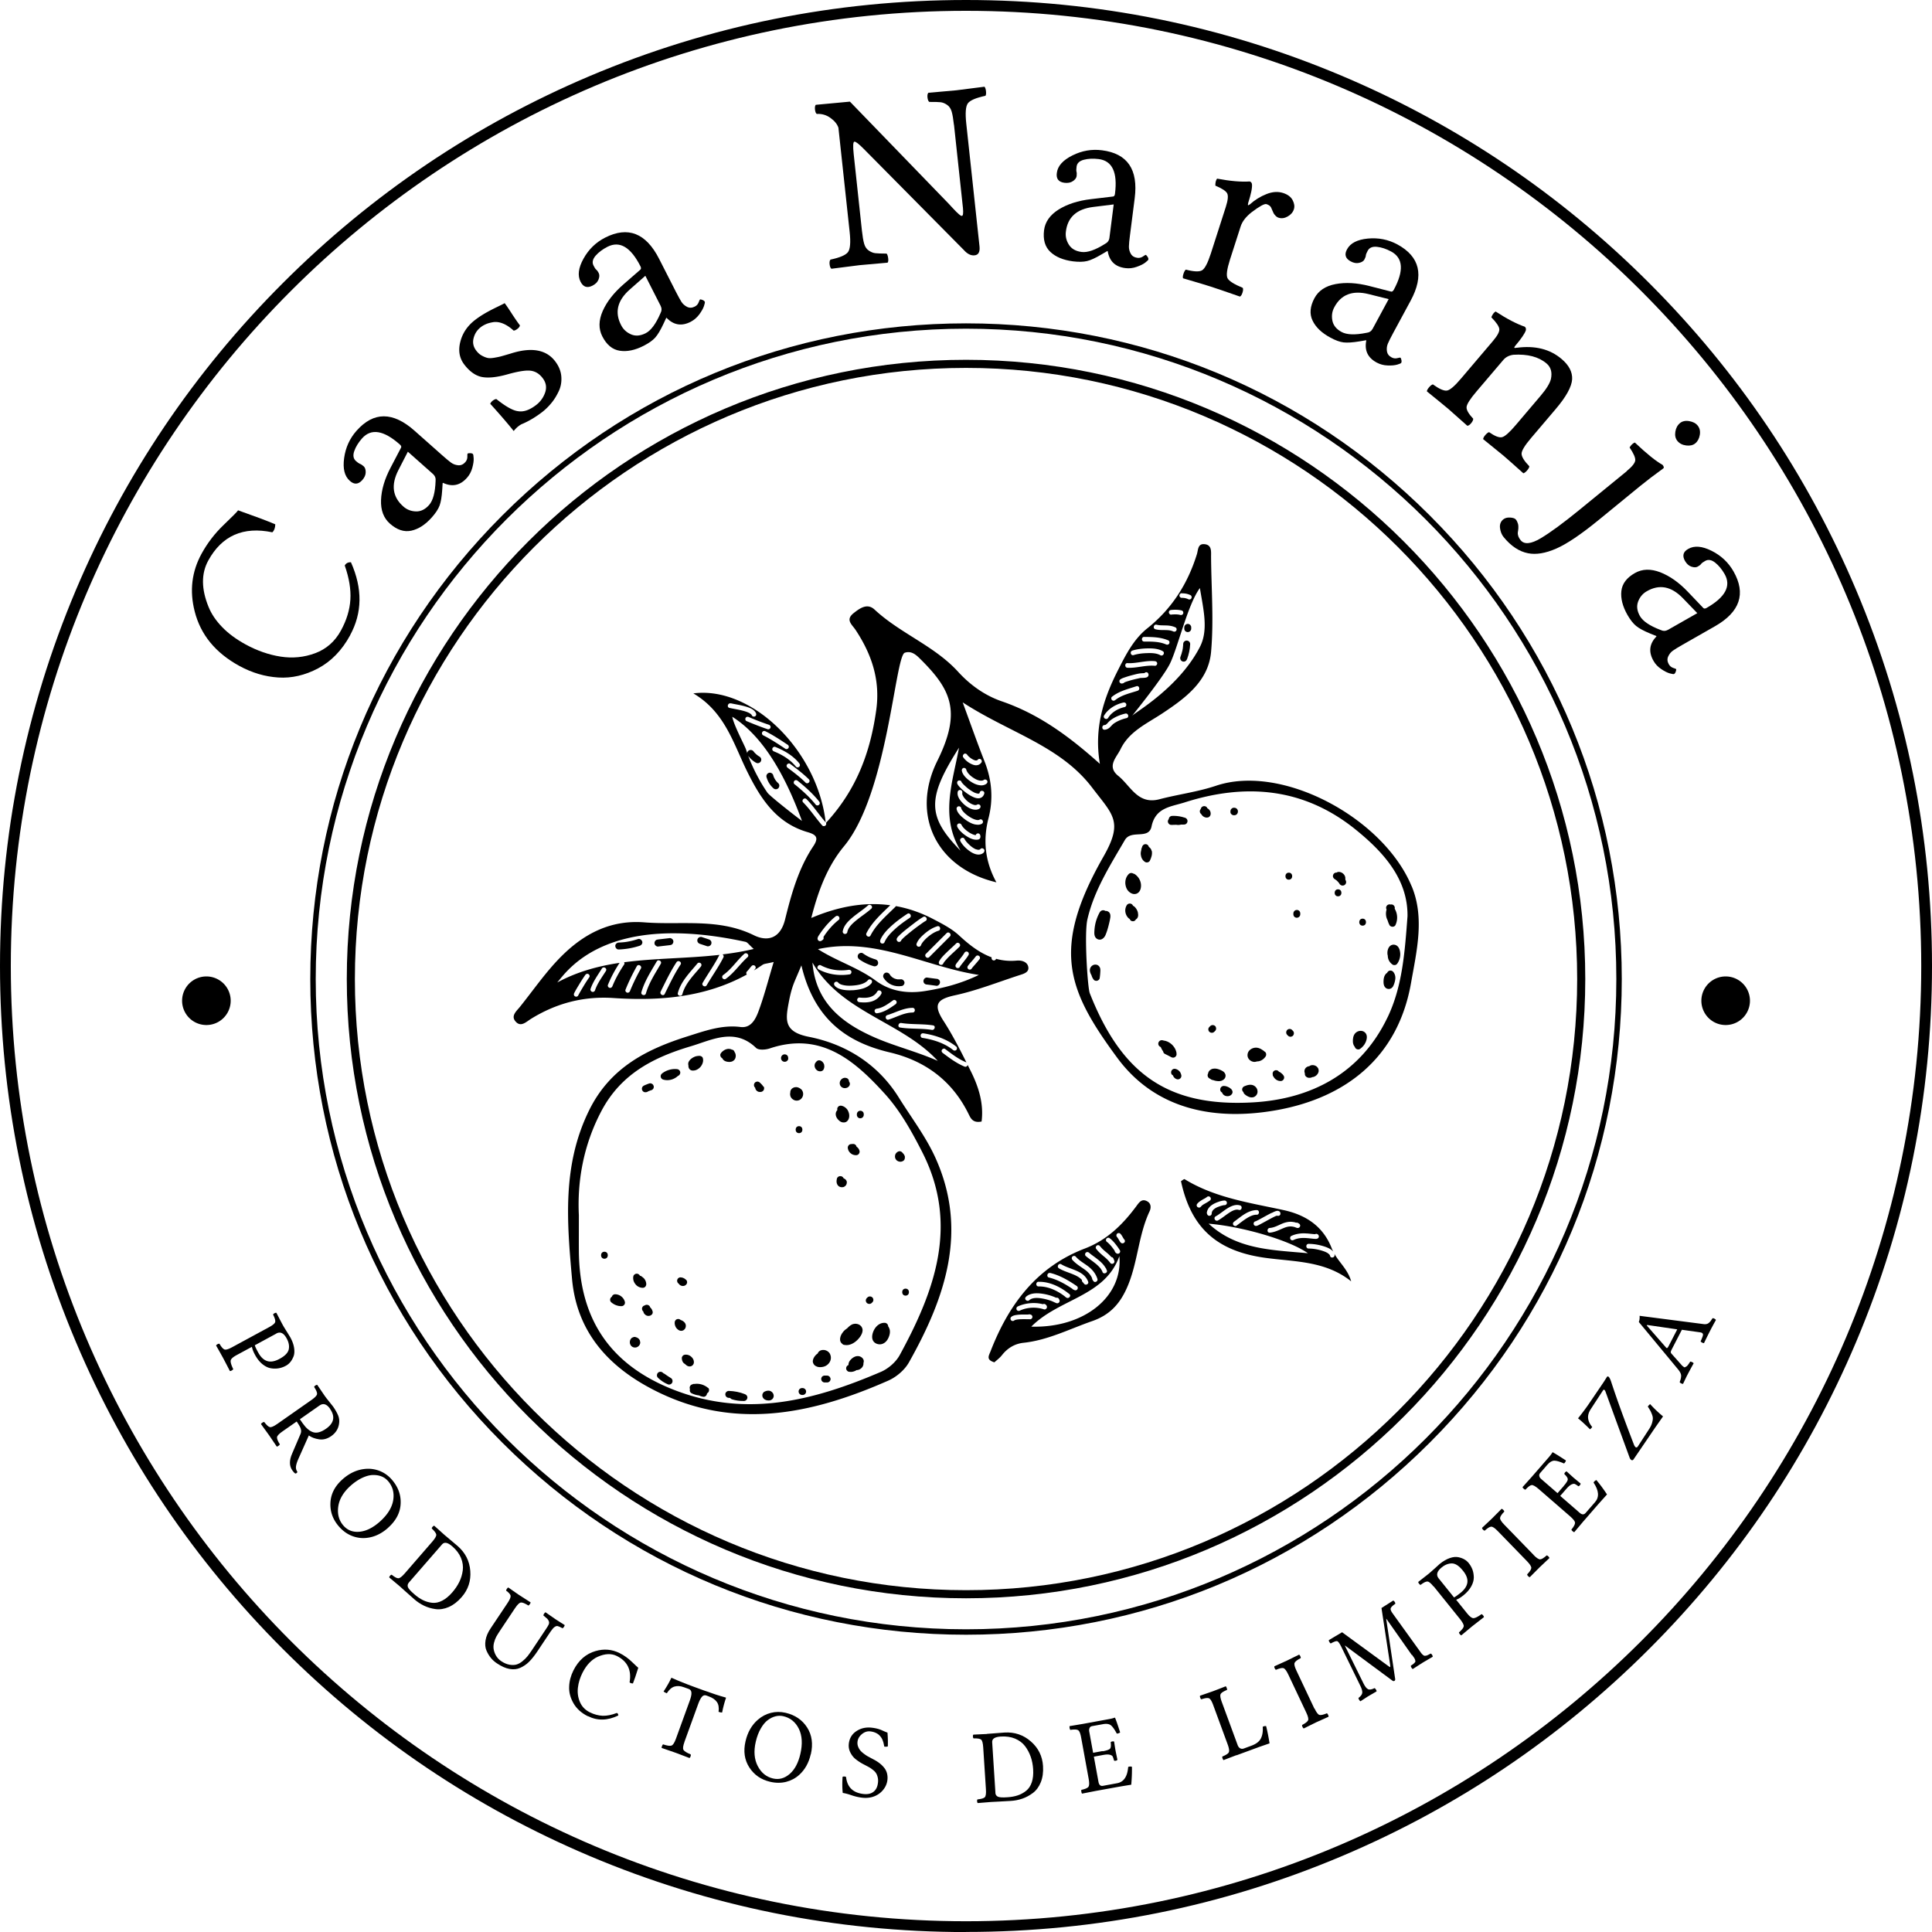 <?xml version="1.0" encoding="UTF-8"?> <svg xmlns="http://www.w3.org/2000/svg" preserveAspectRatio="none" data-bbox="0 0 333.99 334" viewBox="0 0 333.99 334" data-type="shape" role="presentation" aria-hidden="true" aria-label=""><g><path d="M244.02 153.18c-4.84-11.69-22.29-21.22-33.82-17.34-3.16 1.06-6.53 1.48-9.77 2.33-3.75.98-4.97-2.32-7.11-4.04-2.05-1.65-.29-3.2.39-4.61 1.48-3.08 4.55-4.42 7.22-6.19 3.96-2.62 7.97-5.56 8.43-10.61.49-5.46.04-11 0-16.5 0-.92.15-2.05-1.18-2.15-1.12-.08-1.04.97-1.26 1.71-1.59 5.13-4.33 9.45-8.58 12.84-2.35 1.87-3.71 4.55-5.05 7.19-2.5 4.92-4.2 10.02-3.15 16.24-5.47-4.91-10.68-8.65-16.96-10.81-2.87-.99-5.41-2.76-7.56-5.12-4.09-4.48-10-6.62-14.42-10.73-1.24-1.16-2.5-.29-3.6.58-1.52 1.19-.32 1.97.33 2.96 2.75 4.18 4.27 8.61 3.55 13.8-1.01 7.26-3.37 13.75-8.69 19.52.07.15.05.32-.08.45-.15.15-.43.16-.57 0-1.14-1.29-2.07-2.75-3.29-3.98-.37-.37.2-.94.57-.57 1.22 1.22 2.15 2.69 3.29 3.98.01.01.02.03.03.05-1.41-12.42-12.75-23.63-22.88-22.31 5.53 3.26 6.96 8.8 9.37 13.63 2.34 4.72 5.06 8.81 10.4 10.36 1.55.45 1.93.99.96 2.44-2.56 3.83-3.79 8.28-4.87 12.64-.87 3.52-3.24 3.79-5.37 2.75-6.15-3.03-12.62-1.74-18.96-2.24-5.74-.45-10.27 1.89-14.1 5.63-2.76 2.69-4.98 5.95-7.41 8.98-.56.7-1.55 1.5-.83 2.43.94 1.22 1.91.15 2.78-.38 4.36-2.69 9.07-3.92 14.2-3.58 8.11.54 15.95-.14 23.08-4.06a.417.417 0 0 1-.1-.25c0-.1.05-.21.12-.28.3-.3.53-.66.82-.96.16-.16.41-.15.57 0 .07.07.12.19.12.28s-.05.21-.12.28c-.07.07-.13.15-.2.23.51-.31 1.01-.64 1.51-.98.3-.21.76-.2 1.92-.49-.98 3.26-1.67 5.97-2.64 8.57-.5 1.32-1.28 2.9-3.1 2.67-3.2-.41-6.18.68-9.04 1.58-7.11 2.23-13.47 5.4-17.12 12.81-4.68 9.49-3.84 19.28-2.96 29.16.8 8.96 6.04 14.94 13.73 18.99 13.89 7.32 27.5 4.52 40.94-1.41 1.4-.62 2.83-1.83 3.57-3.15 6.3-11.2 10.32-22.82 4.52-35.5-1.66-3.62-4.14-6.86-6.26-10.27-3.62-5.82-9.18-9.25-15.55-10.51-4.3-.85-4.06-2.86-3.51-5.82.17-.92.37-1.85.66-2.74.28-.88.69-1.72 1.55-3.79 2.18 9.17 7.66 13.25 15.27 15.04 6.18 1.46 10.87 4.95 13.69 10.77.35.71.75 1.47 2.19 1.18.39-3.03-.47-5.89-1.82-8.61a64.1 64.1 0 0 0-.59-1.17v.02c-.05.19-.29.36-.5.28-1.4-.57-2.6-1.47-3.8-2.37-.17-.13-.27-.35-.14-.55.1-.17.38-.28.55-.14 1.13.85 2.28 1.75 3.61 2.29.02.01.05.03.07.04-1.23-2.46-2.49-4.91-3.98-7.21-1.8-2.8-1.14-3.72 1.99-4.4 3.78-.82 7.43-2.27 11.12-3.47.74-.24 1.78-.49 1.55-1.5-.19-.81-1.11-1.11-1.98-1.03-1.29.12-2.47 0-3.57-.31-.08.21-.27.32-.49.27-.2-.05-.35-.3-.28-.5 0 0 0-.01.01-.02-2.08-.76-3.88-2.16-5.62-3.77-1.25-1.16-2.85-1.99-4.38-2.79-2.17-1.15-4.35-1.9-6.56-2.3-.02.03-.03.06-.06.09-1.55 1.55-3.32 3.01-4.33 4.99-.23.46-.93.05-.7-.41.96-1.9 2.6-3.35 4.11-4.82-4.44-.6-8.97.21-13.65 2.2 1.23-4.85 2.83-8.98 5.65-12.39 7.56-9.1 8.82-32.89 10.51-33.46 1.01-.34 1.77.19 2.49.89 5.52 5.42 7.4 9.2 3.13 17.82-4.61 9.3-.21 18.52 10.22 20.98-1.97-3.6-2.35-7.27-1.36-11.11.86-3.35.57-6.63-.71-9.85-1.2-3.05-2.29-6.15-3.76-10.15 8.02 5.24 16.87 7.48 22.39 14.75 3.6 4.73 5.42 5.84 1.94 11.93-9.07 15.92-6.26 23.02 2.39 34.76 6.83 9.27 17.36 10.88 27.58 9.05 11.91-2.14 20.95-9.09 23.21-21.99.96-5.47 2.38-11.23.13-16.67ZM141.6 139.12c-.14.14-.43.17-.57 0-1.08-1.34-2.36-2.49-3.7-3.57-.17-.14-.14-.43 0-.57.17-.17.4-.14.57 0 1.34 1.07 2.62 2.22 3.7 3.57.14.17.17.4 0 .57Zm-2.35-3.84c-.94-.94-2.01-1.75-3.07-2.54-.17-.13-.27-.35-.14-.55.1-.17.38-.28.55-.14 1.12.84 2.24 1.68 3.24 2.67.37.37-.2.94-.57.57Zm-1.08-3.31c.14.17.17.4 0 .57-.14.14-.44.17-.57 0-.96-1.22-2.38-2.07-3.8-2.64-.2-.08-.34-.27-.28-.5.05-.19.29-.36.5-.28 1.55.62 3.11 1.52 4.16 2.85Zm-2-3.22c.18.12.26.35.14.55-.11.18-.37.27-.55.14-1.25-.83-2.5-1.66-3.84-2.33-.2-.1-.25-.37-.14-.55.11-.2.36-.24.55-.14 1.34.67 2.59 1.5 3.84 2.33Zm-2.97-2.97c-.06.2-.29.35-.5.28-1.24-.42-2.46-.9-3.66-1.41-.2-.09-.24-.38-.14-.55.12-.2.35-.23.55-.14 1.14.49 2.3.94 3.47 1.33.21.07.34.28.28.5Zm-6.87-4.2c.81.18 1.64.29 2.44.52.67.19 1.6.48 1.91 1.18.09.2.06.43-.14.55-.17.1-.46.05-.55-.14a.597.597 0 0 0-.09-.15c-.01-.01-.03-.04-.04-.04-.03-.02-.05-.05-.08-.07l-.02-.02-.02-.01-.1-.07c-.07-.05-.15-.09-.22-.12-.3-.15-.67-.26-1.02-.35-.75-.2-1.53-.31-2.29-.48-.51-.11-.29-.89.21-.78Zm6.37 15.5c-.8-1.15-1.5-2.37-2.13-3.62-.45-.91-.87-1.84-1.22-2.79.17.22.35.43.56.62.24.21.5.41.78.56.14.08.31.1.47.06a.63.63 0 0 0 .36-.28c.07-.14.11-.31.06-.47a.63.63 0 0 0-.28-.36c-.14-.08-.27-.17-.39-.26-.23-.19-.45-.39-.63-.63 0 .01.02.02.02.03-.04-.06-.08-.12-.15-.16a.53.53 0 0 0-.21-.11.645.645 0 0 0-.47.06.63.63 0 0 0-.28.36v.13c-.07-.21-.15-.41-.21-.62-.19-.62-2.12-4.2-2.39-5.69 4.8 3.03 8.75 9 12.05 18.01-1.76-1.32-5.59-4.35-5.94-4.85Zm-30.83 31.87c-.4.56-.76 1.14-1.11 1.73-.28.47-.56.94-.81 1.42-.1.2-.37.25-.55.14-.2-.11-.24-.36-.14-.55.24-.49.53-.96.81-1.42.35-.59.72-1.17 1.11-1.73.13-.18.35-.26.55-.14.18.1.27.37.14.55Zm2.88-1.1c-.68 1.08-1.47 2.12-1.88 3.33-.07.21-.28.34-.5.28-.2-.06-.35-.29-.28-.5.44-1.29 1.25-2.38 1.96-3.53.28-.44.97-.03.7.41Zm6.04-.41a35.54 35.54 0 0 0-1.88 3.88c-.08.2-.27.34-.5.28-.19-.05-.36-.29-.28-.5.56-1.4 1.23-2.76 1.96-4.07.25-.45.95-.05.7.41Zm.09 4.08c.56-1.92 1.65-3.6 2.65-5.31.26-.45.96-.04.7.41-.96 1.65-2.03 3.26-2.57 5.12-.14.5-.92.28-.78-.21Zm3.33-.1c.86-1.72 1.68-3.47 2.74-5.08.29-.43.98-.03.7.41-1.07 1.61-1.88 3.35-2.74 5.08-.23.46-.93.06-.7-.41Zm6.94-4.31c-1.22 1.48-2.67 2.85-3.19 4.76-.14.5-.91.29-.78-.21.56-2.06 2.08-3.52 3.4-5.12.14-.17.43-.14.57 0 .16.16.14.4 0 .57Zm8.09-1.65c-1.33 1.19-2.32 2.73-3.79 3.77-.18.13-.45.03-.55-.14-.12-.2-.03-.43.14-.55 1.41-.99 2.35-2.5 3.62-3.64.39-.35.96.22.57.57Zm-4.31-.45c.14.11.23.3.12.51-.84 1.67-1.94 3.19-2.88 4.8-.26.45-.96.04-.7-.41.94-1.61 2.04-3.13 2.88-4.8 0-.02.02-.03.03-.04-5.55.63-11.11.56-16.49 1.28.07.12.09.28 0 .4-.79 1.18-1.49 2.43-2.02 3.74-.08.2-.27.34-.5.28-.19-.05-.36-.29-.28-.5.54-1.34 1.23-2.61 2.02-3.82-3.7.56-7.32 1.52-10.78 3.4 1.68-1.93 8.36-12.3 32.55-7.03.35.08.57.48 1.42 1.23-1.79.43-3.59.72-5.39.94Zm28.03 24.08c2.66 2.93 4.68 6.56 6.49 10.12 6.34 12.46 2.17 23.91-3.91 35.04-.66 1.22-1.98 2.36-3.26 2.91-11.55 4.95-23.21 7.99-35.74 3.12-11.11-4.32-16.38-12.29-16.47-23.99-.01-1.75 0-3.49 0-6.21-.28-5.7.7-11.98 3.92-18.06 3.42-6.45 9.11-9.27 15.47-11.16 3.62-1.08 7.55-3.26 11.24.29.43.42 1.63.34 2.35.1 8.85-2.98 14.68 2.08 19.91 7.84Zm12.36-8.15c.17.14.14.43 0 .57-.17.16-.4.14-.57 0-1.49-1.2-3.45-1.8-5.31-2.09-.21-.03-.34-.3-.28-.5.06-.23.28-.32.5-.28 2.02.32 4.06 1 5.66 2.3Zm-16.75-8.49c.62.06 1.25.08 1.82-.08.54-.15.97-.45 1.26-.96.26-.45.95-.04.7.41-.37.64-.95 1.09-1.65 1.3-.68.21-1.42.2-2.12.13-.22-.02-.4-.17-.4-.4 0-.2.19-.42.4-.4Zm-1.15-1.27c-.61.04-1.24.02-1.84-.11-.46-.1-.98-.29-1.28-.67-.13-.17-.17-.4 0-.57.14-.14.43-.17.57 0 .22.28.59.4.98.48.51.11 1.05.11 1.57.07.87-.06 2.07-.25 2.65-.96.14-.17.43-.14.57 0 .16.17.14.4 0 .57-.72.89-2.15 1.12-3.22 1.2Zm4.17 3.19c1.04-.14 1.97-.85 2.81-1.45.18-.13.45-.03.55.14.12.2.03.43-.14.55-.99.7-1.99 1.4-3.22 1.56-.22.03-.4-.21-.4-.4 0-.24.19-.37.4-.4Zm1.81 1.11c1.45-.44 2.8-1.24 4.36-1.25.52 0 .52.8 0 .81-1.47.01-2.77.8-4.15 1.22-.5.15-.71-.63-.21-.78Zm2.41 1.37c1.81.29 3.67.12 5.49.41.51.08.29.86-.21.78-1.81-.29-3.67-.12-5.49-.41-.51-.08-.29-.86.21-.78Zm12.55-11.11c.06-.07.12-.14.18-.22.03-.03.05-.06.08-.1.01-.02.03-.04.04-.05.07-.09.13-.15.24-.18.1-.03.22 0 .31.04.09.05.16.15.19.24.02.09.02.23-.04.31-.25.33-.51.63-.78.94-.12.14-.25.28-.37.42l-.14.17s-.01.02-.02.03l-.06.09c-.13.19-.35.25-.55.14-.18-.1-.26-.38-.14-.55.2-.3.44-.57.68-.83l.39-.45Zm-2.27-.14.03-.03c.08-.1.15-.2.23-.3.14-.19.27-.38.39-.58.12-.19.36-.25.55-.14.19.1.25.37.14.55-.26.44-.59.84-.9 1.24l-.23.29c-.03.04-.07.08-.1.13-.01.02-.03.04-.04.05-.08.11-.18.22-.24.35-.1.2-.37.24-.55.14-.2-.11-.24-.36-.14-.55.06-.12.16-.24.24-.35.15-.2.3-.39.46-.59.04-.05.08-.1.11-.15.02-.02.03-.04.05-.07Zm-.23-1.93c-.51.51-1.06.99-1.58 1.49-.26.25-.52.51-.76.79-.06.07-.12.13-.17.2-.02.02-.03.04-.05.06 0 0-.04.05-.05.06-.08.11-.15.22-.21.34-.1.19-.37.25-.55.14-.2-.11-.24-.36-.14-.55.31-.6.85-1.11 1.33-1.58.53-.52 1.09-1 1.61-1.52.37-.37.94.2.57.57Zm-1.65-1.78-3.57 3.57c-.37.37-.94-.2-.57-.57l3.57-3.57c.37-.37.94.2.57.57Zm-2.18-1.77c.5-.15.71.63.21.78-.67.2-1.33.64-1.88 1.11-.28.24-.54.5-.77.78 0 .01-.07.09-.06.07.02-.03-.04.05-.05.07l-.12.18c-.04.06-.07.12-.1.18 0 .02-.02.03-.02.05 0 0 0 .01-.01.03-.07.21-.27.34-.5.28-.2-.05-.35-.29-.28-.5.24-.68.81-1.24 1.34-1.7.65-.56 1.4-1.07 2.24-1.32Zm-2.43-1.61c.45-.26.86.44.41.7-.32.18-.62.4-.91.61-.75.53-1.46 1.08-2.17 1.67-.29.24-.59.49-.86.76-.09.08-.17.18-.25.26-.03.14-.15.27-.29.31-.23.06-.42-.08-.5-.28-.12-.31.23-.63.42-.82.66-.65 1.41-1.21 2.14-1.78.65-.5 1.31-1.02 2.02-1.43Zm-7.42 3.99c.42-.97 1.19-1.78 1.97-2.48.84-.76 1.76-1.42 2.71-2.05.43-.29.84.41.41.7-.88.59-1.75 1.21-2.54 1.93-.73.66-1.45 1.4-1.84 2.32-.09.2-.38.24-.55.14-.2-.12-.23-.35-.14-.55Zm17.04 6.04c-3.12 1.51-6.22 2.31-9.41 2.8-3.05.47-5.96 0-8.41-1.81-3.08-2.28-6.76-3.37-10-5.45 9.94-2.18 18.58 3.06 27.82 4.46Zm-23.52-7.59c.18-1.01 1.02-1.8 1.77-2.42.84-.7 1.77-1.28 2.58-2.01.39-.34.96.22.57.57-.78.7-1.68 1.27-2.49 1.93-.69.56-1.5 1.25-1.66 2.14-.04.22-.3.34-.5.28-.22-.06-.32-.28-.28-.5Zm-4.35 1.18c.06-.25.25-.49.39-.7.2-.3.41-.59.63-.87.61-.78 1.29-1.5 2.06-2.12.17-.14.4-.17.57 0 .14.14.17.43 0 .57-.48.39-.93.8-1.34 1.26-.22.24-.43.49-.63.75-.02.03-.04.05-.06.08-.04.05-.08.11-.12.16-.09.12-.18.24-.26.36-.08.12-.16.24-.24.37.06.15.05.34-.08.45-.15.12-.3.26-.51.26-.3 0-.48-.29-.41-.57Zm.56 4.75c1.45.78 3.14 1.02 4.77.78.22-.03.43.05.5.28.05.19-.07.46-.28.5-1.85.28-3.73.03-5.39-.86-.46-.25-.05-.94.41-.7Zm20.21 16.52c-3.56-1.58-7.2-2.47-10.6-3.92-5.67-2.43-10.5-5.95-11.07-13.08 4.97 8.64 15.39 10.18 21.67 17Zm4.07-48.27s.05.09.08.14c.01.02.03.04.04.05a3.895 3.895 0 0 0 .38.41l.39.36c.15.13.28.24.4.32.3.22.62.43.96.6.04.02.09.04.13.06h.02s.01 0 .03.01c.07.03.14.05.22.07.07.02.13.03.2.04h.14c.02 0 .05-.01.08-.02 0 0 .02-.01.03-.02 0 0 .01-.02.02-.02 0-.01.01-.02.02-.02.03 0 .03-.08.01-.01l.03-.1c.14-.5.92-.29.78.21-.13.45-.46.75-.93.79-.38.03-.76-.11-1.09-.27-.38-.18-.74-.41-1.08-.66-.35-.26-.68-.54-.98-.84-.21-.21-.43-.44-.56-.71-.09-.2-.06-.43.14-.55.18-.1.46-.05.55.14Zm3.3 9.44c0 .07 0 .15-.02.22-.05.2-.19.31-.38.35-.22.04-.43.03-.64 0-.41-.07-.8-.25-1.15-.46-.39-.23-.76-.5-1.08-.81-.28-.26-.55-.57-.72-.92-.09-.2-.06-.43.14-.55.18-.1.46-.05.55.14.06.12.13.23.21.34 0 .01 0 .01.01.02l.02.03c.03.03.05.06.08.1.05.06.1.11.16.17.26.26.48.44.76.63.14.1.29.19.45.27.18.09.24.12.41.18.07.03.15.05.23.07.04 0 .08.02.12.02h.04c.04-.17.22-.3.39-.3.23 0 .38.19.4.4-.02-.17.03.14.03.11Zm-.85-2.03c-.75-.14-1.45-.59-2.04-1.06-.49-.39-1.08-.93-1.22-1.58-.05-.21.06-.44.28-.5.2-.06.45.07.5.28 0 .03.02.07.03.1v.03c.04.07.07.14.11.2.02.03.04.07.07.1.01.02.02.03.04.05v.01c.06.07.12.15.19.22.3.32.59.55.95.78.37.24.71.42 1.09.53.08.02.16.04.25.06h.28l.03-.01c.02 0 .04-.01.06-.02 0 0 .05-.02.07-.03.44-.27.85.42.41.7-.33.2-.73.2-1.1.13Zm-2.29-5.43v.13c0 .02 0 .04.01.06.01.06.04.12.06.18 0 .02.02.04.03.06.02.04.04.07.06.11.04.06.07.12.11.18l.06.09c.01.02.01.02.02.02l.01.01c.1.12.21.24.32.36.11.11.24.22.36.32.02.01.06.04.07.05l.09.06c.07.05.13.09.2.13.07.04.14.08.21.11.03.02.07.03.1.05.01 0 .03.01.05.02.13.05.25.09.38.12h.22c.03 0 .06-.01.08-.02l.04-.01h.01c.02-.01.05-.03.07-.04.18-.12.45-.03.55.14.12.2.03.43-.14.55-.32.22-.73.22-1.1.14-.72-.16-1.39-.66-1.88-1.19-.46-.49-.93-1.17-.77-1.88.05-.21.29-.34.5-.28.22.06.33.28.28.5v.01Zm-.56-7.86c-1.09 5.94-3.33 11.89.27 17.82-5.82-5.94-5.82-9.09-.27-17.82Zm4.3 18.11c-.68.66-1.64.33-2.33-.13-.67-.45-1.34-1.08-1.73-1.8-.25-.46.45-.86.7-.41.07.13.15.25.24.37v.01l.01.01c.03.04.06.08.09.11.06.07.12.13.18.2.25.27.56.55.81.73.15.11.31.21.47.29.04.02.09.05.14.07h.04c.08.03.15.05.23.07.03 0 .07.01.1.02h.2c.03 0 .07-.02.1-.03h.01l.02-.01.09-.06c-.08.05.03-.03.04-.04.37-.36.94.21.57.57Zm-3.44-17.03c.19-.12.43-.03.55.14l.02.04.02.02c.04.04.07.09.11.13.08.09.17.17.26.24.04.03.07.06.11.09.01 0 .05.04.06.05.02.02.05.03.07.05.11.07.22.14.33.2.05.03.11.05.16.08 0 0 .01 0 .03.01.03 0 .05.02.08.03.06.02.12.04.18.05h.16a.03.03 0 0 1 .04 0c.02 0 .05-.01.06-.02.01 0 .02 0 .03-.01 0 0 .01 0 .02-.01l.03-.03h.01c.13-.19.35-.25.55-.14.18.1.26.38.14.55-.21.3-.5.47-.87.49-.32.02-.63-.1-.91-.23-.53-.25-1.05-.67-1.38-1.16-.13-.19-.03-.44.14-.55Zm-.11 2.43c.2-.05.45.07.5.28 0 .04.02.07.03.11 0 .01.02.05.03.07l.09.18c.04.07.09.13.13.2.01.01.05.06.05.07.03.04.06.07.09.1.28.31.54.52.89.74.35.22.62.35 1.02.43.02 0 .04 0 .07.01h.3c.04 0 .07-.01.11-.02 0 0 .05-.02.07-.02.02-.01.06-.03.07-.03.04-.02.07-.05.11-.07.17-.13.45-.02.55.14.12.2.03.42-.14.55-.29.22-.68.3-1.03.26-.76-.07-1.46-.46-2.05-.93-.49-.39-1.02-.93-1.15-1.57-.04-.21.06-.43.28-.5Zm40.89-31.09c.61 3.73 1.51 7.24 0 10.17-3.63 7.04-11.19 11.3-11.69 11.88-.79.94 5.04-6.15 6.45-8.87 1.35-2.6 3.11-10.33 5.23-13.18Zm-3.12.9c.26 0 .53.02.78.07s.49.14.72.25c.2.1.24.37.14.55-.11.2-.36.24-.55.14a.3.3 0 0 1-.08-.04c-.19-.08-.38-.13-.58-.16-.15-.02-.3-.03-.45-.03-.23 0-.39-.18-.4-.4 0-.22.19-.4.4-.4Zm-2.14 3c.08-.08.17-.1.28-.12.61-.07 1.23-.06 1.82.08.22.05.33.29.28.5-.05.22-.29.33-.5.28-.07-.02-.14-.03-.21-.05-.04 0-.08-.01-.12-.02-.14-.01-.28-.03-.42-.03-.28 0-.56 0-.84.04-.22.03-.39-.21-.4-.4 0-.1.05-.22.12-.28Zm-2.21 2.43c.51.13 1.03.1 1.55.12.59.01 1.16.09 1.7.34.2.09.25.38.14.55-.12.2-.35.23-.55.14-.46-.21-.97-.22-1.46-.23-.54 0-1.08 0-1.6-.14-.5-.13-.29-.91.21-.78Zm-2.16 2.11c1.42 0 2.86.03 4.18.6.2.09.24.38.14.55-.12.2-.35.23-.55.14-1.18-.51-2.51-.49-3.77-.49-.52 0-.52-.81 0-.81Zm-2.03 2.35c.83-.25 1.72-.35 2.58-.37.88-.02 1.88.03 2.66.48.45.26.04.95-.41.7-.68-.38-1.57-.39-2.33-.36-.77.02-1.56.11-2.3.34-.5.15-.71-.63-.21-.78Zm-.85 2.18c1.58.08 3.15-.5 4.73-.34.22.02.4.17.4.4 0 .2-.19.42-.4.4-1.59-.15-3.15.42-4.73.34-.52-.02-.52-.83 0-.81Zm-1.27 2.84c.21-.19.57-.3.83-.39.46-.16.92-.29 1.39-.41.44-.11.9-.24 1.35-.28l.49-.03c.02 0 .1 0 .14-.01.17-.18.49-.23.64.05.12.21.08.46-.12.61-.15.11-.33.13-.51.15-.18.02-.35.02-.53.03-.05 0-.09 0-.14.01h-.06c-.13.02-.27.06-.4.09-.55.12-1.09.25-1.63.42-.22.07-.46.14-.66.23a.3.3 0 0 0-.08.04c-.04.05-.1.09-.17.12-.19.06-.4.1-.56-.06-.15-.15-.16-.42 0-.57Zm-1.41 2.97c1.22-.98 2.77-1.34 4.22-1.82.49-.16.7.61.21.78-1.3.43-2.77.73-3.87 1.61-.17.14-.4.17-.57 0-.14-.14-.17-.43 0-.57Zm-1.37 3.24c.71-1.17 2.01-1.94 3.33-2.24.21-.05.44.06.5.28.06.2-.07.45-.28.5-1.13.26-2.25.89-2.85 1.87-.27.44-.97.04-.7-.41Zm1.03 2.02c-.27.26-.58.42-.95.44-.52.02-.52-.79 0-.81.1 0 .18-.03.28-.11.1-.08.22-.2.31-.31.25-.27.51-.48.81-.67.67-.42 1.42-.71 2.19-.89.51-.12.72.66.21.78-.77.18-1.5.47-2.16.91-.27.18-.46.44-.7.66Zm47.96 50.18c-4.66 9.73-13.27 14.11-23.24 14.68-14.82.85-22.77-5.02-28.23-18.88-.37-.95-.98-10.24-.41-12.74 1.14-4.99 3.92-9.33 6.48-13.73 1.09-1.87 4.12 0 4.61-2.34.68-3.3 3.36-3.41 5.71-4.16 10.61-3.39 20.6-2.52 29.51 4.64 5 4.03 9.1 8.69 9.03 15.02-.48 6.44-.91 12.19-3.45 17.5Z"></path><path d="M198.3 207.66c-.94-.5-1.39.22-1.89.9-2.35 3.16-5.06 5.82-8.88 7.28-8.35 3.2-13.17 9.71-16.29 17.76-.32.81-.79 1.46.66 1.91.39-.36.92-.74 1.31-1.24.97-1.23 2.22-1.98 3.74-2.14 4.21-.45 7.93-2.38 11.84-3.74 2.91-1.01 4.66-2.8 5.92-5.53 1.99-4.3 2.01-9.16 4.01-13.43.3-.64.29-1.39-.41-1.76Zm-8.67 7.65c.2-.13.43-.03.55.14l.04.05c.02.02.04.05.06.07.05.06.1.11.15.17.09.1.19.2.29.29.21.19.42.37.64.55.28.23.53.48.78.74.13.01.25.08.31.19.06.12.11.24.15.36.01.03.03.06.04.1.07.19-.06.4-.23.48a.41.41 0 0 1-.5-.16c-.02-.03-.05-.06-.07-.1-.01-.01-.01-.02-.02-.02l-.02-.02-.15-.18c-.09-.1-.19-.2-.29-.3-.2-.2-.42-.38-.64-.56-.45-.38-.89-.77-1.24-1.25-.13-.18-.02-.44.14-.55Zm-1.93 1.25c.16-.16.41-.14.57 0 .06.05.12.1.17.15.03.02.06.05.09.07.02.01.03.02.05.04.13.1.27.2.4.3.32.23.64.47.94.72.47.38.9.81 1.2 1.33.03.03.06.06.08.1.03.07.08.2.1.26.01.03.03.06.05.09.16.43-.55.72-.74.31-.01-.03-.03-.06-.04-.1 0-.02 0-.02-.01-.03 0-.02-.01-.03-.02-.05-.02-.03-.03-.07-.05-.1-.04-.07-.08-.13-.12-.2-.11-.17-.14-.21-.28-.36a6.21 6.21 0 0 0-.8-.74c-.25-.2-.52-.4-.81-.61-.27-.2-.53-.39-.78-.61-.16-.14-.15-.42 0-.57Zm-2.31.67c.15-.15.43-.16.57 0 .59.68 1.33 1.08 2.05 1.61.8.59 1.41 1.31 1.71 2.27.11.37-.41.7-.67.39a1.79 1.79 0 0 1-.22-.34.522.522 0 0 1-.04-.21c-.29-.64-.76-1.12-1.33-1.52-.72-.51-1.48-.96-2.07-1.63-.14-.16-.16-.41 0-.57Zm-1.93 1.33c1.57.95 3.92 1.05 4.66 3.02.14.38-.41.67-.67.39-.11-.12-.2-.24-.31-.36-.1-.1-.12-.22-.1-.33-.39-.46-.99-.76-1.53-.98-.81-.34-1.69-.58-2.45-1.04-.44-.27-.04-.97.41-.7Zm-1.9 1.5c1.68.41 3.15 1.29 4.57 2.25.43.29.06.93-.41.7-.07-.03-.14-.07-.21-.1a.34.34 0 0 1-.14-.12c-1.25-.83-2.55-1.58-4.03-1.94-.5-.12-.29-.9.21-.78Zm-2.01 1.53c1.93-.04 3.76.88 5.24 2.06.03.02.06.04.08.06.37.3-.11.85-.49.63-.11-.06-.2-.13-.29-.22-1.3-1-2.89-1.76-4.55-1.73-.52.01-.52-.8 0-.81Zm-2.19 2.59c.77-.68 1.88-.67 2.84-.53a8.84 8.84 0 0 1 2.16.6c.07.03.15.06.22.1.19-.05.43.02.5.27-.02-.08.06.08.07.11a.418.418 0 0 1-.49.56c-.36-.13-.7-.33-1.07-.45-.44-.15-.88-.27-1.34-.35-.71-.13-1.73-.24-2.32.28-.39.34-.96-.23-.57-.57Zm-1.46 1.69c1.32-.62 2.95-.78 4.38-.41.15-.08.34-.06.48.06.17.14.28.32.21.55-.07.2-.28.35-.5.28-1.31-.44-2.91-.37-4.16.22-.2.09-.43.06-.55-.14-.1-.18-.05-.46.14-.55Zm2.1 2.19c-.5 0-1-.02-1.51 0-.14 0-.28.01-.42.03-.07 0-.14.01-.21.02.09-.01-.08.01-.11.02-.11.02-.21.05-.31.08-.01 0-.03.02-.04.02 0 0-.02 0-.03.02-.16.15-.41.16-.57 0-.15-.15-.16-.42 0-.57.2-.19.48-.28.75-.33.33-.06.67-.09 1.01-.1.33-.01.67 0 1 0h.19c.12-.05.25-.05.37 0h.01c.05 0 .1.02.14.05.16.09.25.29.19.47a.43.43 0 0 1-.39.3c-.02 0-.05-.01-.07-.01Zm.28 1.28c4.84-4.88 12.73-5.17 15.23-12.19.63 7.04-6.13 12.46-15.23 12.19Zm15.24-12.72c-.12.13-.34.15-.49.06-.06-.04-.12-.08-.17-.13a.444.444 0 0 1-.08-.11c-.04-.05 0 0 .02.02a.372.372 0 0 1-.1-.22c-.05-.08-.1-.16-.15-.23-.06-.09-.13-.18-.2-.27 0 0-.02-.03-.03-.04 0-.01-.02-.02-.03-.04-.03-.04-.07-.08-.1-.13a6.66 6.66 0 0 0-.43-.48c-.07-.07-.14-.14-.22-.21-.04-.03-.07-.07-.11-.1-.01-.01-.03-.02-.04-.03l.01.01h-.01c-.18-.13-.26-.34-.14-.55.09-.18.38-.27.55-.14.36.27.68.59.96.94.3.37.58.75.83 1.16.1.16.06.36-.06.49Zm.82-1.8c-.07.07-.19.12-.28.12-.13 0-.23-.05-.32-.13a.755.755 0 0 1-.11-.14c-.05-.07-.1-.15-.14-.23-.11-.18-.21-.37-.34-.54-.01-.02-.03-.03-.04-.05a.407.407 0 0 1 0-.57c.15-.16.42-.15.57 0 .16.16.28.36.39.55.08.14.16.28.25.41.09.07.14.17.15.3 0 .1-.05.22-.12.28Z"></path><path d="M230.68 216.82s.02.04.03.07c.11.51-.66.72-.78.21 0-.03-.02-.06-.03-.09 0-.01-.01-.03-.02-.04-.02-.03-.03-.05-.05-.08.04.06 0 0-.02-.02-.05-.05-.1-.09-.15-.14-.01 0-.05-.03-.05-.04-.03-.02-.07-.04-.1-.07-.33-.2-.65-.31-1.03-.43-.75-.22-1.49-.35-2.26-.35-.52 0-.52-.81 0-.81.88 0 1.79.16 2.62.42.54.17 1.25.44 1.64.92-.07-.15-.15-.3-.22-.47-1.45-3.81-4.37-5.84-8.37-6.71-5.84-1.27-11.85-2.12-17.1-5.34-.1-.06-.42.22-.63.34 1.7 7.96 6.08 12.06 14.47 13.24 5.12.72 10.45.48 14.95 4.08-.55-1.98-1.97-3.16-2.88-4.72Zm-4.71-3.59c.33.03.66.07.99.1l.38.03h.01c.11-.07.24-.09.39-.01.22.11.33.38.2.6-.1.17-.29.22-.47.22-.32 0-.65-.05-.97-.08-.97-.11-1.96-.17-2.87.27-.2.1-.43.06-.55-.14-.1-.18-.05-.46.14-.55.85-.41 1.81-.52 2.75-.43Zm-2.9-2.02c.24 0 .48.03.72.08.09.02.18.05.27.09.09-.03.19-.03.29.03.14.07.28.14.36.27.14.24 0 .5-.24.59-.21.08-.5-.1-.69-.15a2.6 2.6 0 0 0-.68-.1c-.4 0-.78.11-1.15.26-.81.33-1.54.74-2.44.81-.52.04-.51-.77 0-.81.83-.06 1.54-.51 2.3-.81.4-.15.82-.25 1.25-.26Zm-3.23-1.52c.26-.13.54-.28.83-.35.39-.09.74.13.67.56-.04.22-.3.33-.5.28-.03 0-.04-.02-.07-.03-.02 0-.03.01-.05.02l-.09.03h-.04c-.64.29-1.25.64-1.86.97-.29.16-.59.32-.89.48-.19.1-.4.22-.61.27-.21.05-.44-.06-.5-.28-.06-.2.07-.45.28-.5.04 0 .08-.03.12-.04.03-.02.07-.03.1-.05.15-.07.31-.15.46-.23.71-.38 1.4-.78 2.12-1.14Zm-2.59.3c-.65 0-1.24.31-1.78.65-.6.38-1.15.83-1.72 1.25-.18.13-.45.03-.55-.14-.12-.2-.03-.42.14-.55 1.17-.85 2.37-1.99 3.91-2.01.52 0 .52.8 0 .81Zm-2.88-1.61c.49.15.28.93-.21.78-.28-.09-.53-.05-.84.06-.32.11-.63.3-.91.49-.62.41-1.19.9-1.85 1.27-.45.25-.86-.44-.41-.7.7-.39 1.31-.93 1.99-1.36.65-.41 1.45-.78 2.23-.54Zm-6.55 0c-.03.03-.06.05-.09.08-.06.06-.11.11-.17.18-.14.17-.42.14-.57 0a.442.442 0 0 1-.12-.28c0-.11.05-.2.12-.28.23-.28.54-.48.84-.66.15-.09.3-.17.45-.25.07-.04.14-.08.21-.13l.1-.07c.02-.01.03-.02.05-.04.01-.01 0 0 0 0a.43.43 0 0 1 .28-.11c.11 0 .21.05.28.12.07.07.12.19.12.28 0 .09-.04.23-.12.28-.29.23-.6.4-.92.58-.15.08-.3.17-.43.27-.01 0-.03.02-.04.03h.01c.02-.02.06-.04 0 0Zm.8 1.42c0-.38.14-.72.38-1.02.37-.47.93-.75 1.48-.96.38-.14.81-.28 1.22-.28.23 0 .39.19.4.4 0 .22-.19.4-.4.4h-.1c-.1.02-.19.03-.28.06-.22.05-.43.12-.64.2-.03.01-.07.03-.1.04h-.02c-.05.02-.11.05-.16.07-.11.05-.22.11-.33.18-.06.04-.11.08-.17.12-.02.02-.05.04-.07.06a.8.8 0 0 0-.13.13c-.02.02-.04.05-.06.07v.01c-.03.05-.07.1-.09.15l-.02.04c0 .01 0 .02-.01.04-.02.06-.03.12-.05.18v.09c0 .23-.18.39-.4.4-.22 0-.41-.19-.4-.4Zm.32 1.74c5.88.49 14.02 2.88 17.16 5.11-6.21-.58-12.24-.59-17.16-5.11Z"></path><path d="M112.99 187.72c-.05-.15-.14-.29-.28-.36-.05-.02-.1-.04-.14-.06a.58.58 0 0 0-.32 0c-.06.02-.13.04-.19.06-.1.04-.19.07-.28.11-.13.05-.27.11-.4.17-.13.06-.25.14-.33.27-.11.19-.11.42 0 .61.08.14.21.24.36.28.12.03.22.02.33 0 .04 0 .07-.02.11-.03.08-.03.16-.07.22-.12l.24-.09c.09-.03.17-.07.26-.09.08-.02.15-.05.21-.11.07-.04.12-.1.16-.17a.44.44 0 0 0 .07-.22c.02-.08.01-.16-.01-.24Z"></path><path d="M117.58 185.26a.631.631 0 0 0-.58-.44c-.87-.08-1.79.18-2.49.71-.2.15-.32.34-.29.6.03.24.2.43.43.5.88.26 1.87 0 2.53-.62l.12-.06c.22-.13.36-.43.28-.68Z"></path><path d="M121.37 182.71a.67.67 0 0 0-.43-.18c-.24 0-.49.03-.72.1-.28.1-.52.23-.75.42-.08.06-.15.13-.21.2-.12.15-.23.31-.27.5-.03.15-.02.3.02.44 0 .12 0 .25.04.36.08.25.27.44.53.5.17.04.35.02.52-.01.19-.03.38-.12.54-.22.16-.1.32-.23.45-.38.17-.21.3-.42.38-.68.07-.2.1-.43.07-.64-.02-.16-.05-.31-.18-.43Z"></path><path d="M127.02 181.91s-.03-.03-.04-.05a.597.597 0 0 0-.14-.26l-.12-.09a.603.603 0 0 0-.23-.06c-.04-.02-.07-.05-.11-.06-.05-.02-.1-.03-.15-.04-.1-.02-.2-.03-.3-.03-.19.01-.35.05-.52.12-.27.12-.52.3-.71.53a.67.67 0 0 0-.16.27c-.03.08-.03.16-.01.24.03.19.13.33.29.44.01 0 .03.01.04.02.05.1.11.19.18.27.2.21.48.31.77.35.31.04.65.02.91-.15.14-.09.26-.2.34-.35a1.171 1.171 0 0 0-.04-1.15Z"></path><path d="M131.98 187.86c-.1-.15-.21-.3-.34-.43-.09-.1-.19-.19-.29-.28a.387.387 0 0 0-.19-.12.372.372 0 0 0-.23-.05c-.08 0-.16.01-.23.05-.07.02-.14.07-.19.12l-.09.12a.65.65 0 0 0-.06.47c.03.1.08.19.16.27.01.01.02.03.04.04 0 .05 0 .09.02.13a.794.794 0 0 0 .23.37c.05.05.11.1.18.13.05.03.11.05.17.07h.04c.06.01.13.02.19.02h.02c.05 0 .12-.01.17-.02h.04c.05-.02.11-.04.16-.07 0 0 .01 0 .02-.01.07-.04.13-.09.17-.16a.53.53 0 0 0 .11-.21c0-.05.01-.11.02-.16a.68.68 0 0 0-.08-.31Z"></path><path d="M136.26 182.86s-.02-.04-.02-.07v-.01c-.01-.07-.02-.15-.06-.21l-.09-.12a.67.67 0 0 0-.27-.16c-.06 0-.11-.03-.17-.02-.14 0-.19.02-.31.08-.1.05-.17.14-.23.23a.6.6 0 0 0-.09.34c0 .06.01.11.02.17.05.13.07.18.16.28a.653.653 0 0 0 .62.16c.08-.02.15-.05.21-.11.07-.04.12-.1.16-.17a.44.44 0 0 0 .07-.22v-.08c0-.03 0-.06.01-.08Z"></path><path d="M138.51 188.33c-.14-.15-.31-.24-.5-.32a.991.991 0 0 0-.45-.07c-.1 0-.2.02-.29.05-.15.06-.26.11-.38.22a.86.86 0 0 0-.27.66v.03c0 .01-.01.02-.01.04-.02.09-.03.19-.02.28.02.17.04.26.11.42.02.04.04.08.07.11.06.08.11.15.18.21.15.12.3.22.49.27.19.05.38.05.57 0 .39-.09.69-.43.79-.8.11-.41 0-.82-.29-1.13Z"></path><path d="M142.48 184.08s-.02-.06-.03-.08a.973.973 0 0 0-.11-.23.896.896 0 0 0-.15-.19.7.7 0 0 0-.19-.15.405.405 0 0 0-.09-.05.44.44 0 0 0-.22-.07.489.489 0 0 0-.24.01c-.08.02-.15.05-.21.11-.07.04-.12.1-.16.17-.05.04-.1.09-.14.16-.08.14-.12.29-.12.45 0 .14.03.26.08.38.02.05.04.1.07.14.04.07.09.13.15.19.05.05.12.1.17.14.06.05.14.07.22.1.02 0 .05.02.07.02.07.01.16.03.24.02.06 0 .13-.01.19-.03.05-.02.1-.04.14-.06l.12-.09a.45.45 0 0 0 .1-.14c.03-.07.07-.14.09-.22.02-.08.03-.16.04-.24v-.09c0-.08-.02-.16-.03-.24Z"></path><path d="m146.84 187.06-.07-.11a.68.68 0 0 0-.08-.31l-.09-.12a.67.67 0 0 0-.27-.16c-.01 0-.03 0-.04-.01l-.19-.03c-.08 0-.16.01-.23.03a.76.76 0 0 0-.27.12c-.06.04-.12.09-.17.14a.55.55 0 0 0-.07.09c-.02.03-.05.06-.07.09a.926.926 0 0 0-.1.66c.01.07.05.15.08.21s.08.12.12.17c.05.05.11.1.17.14.02.01.03.02.05.03.06.03.13.06.2.08.07.02.14.02.22.03h.07c.16-.02.28-.04.43-.12.01 0 .02-.01.03-.02.05-.04.1-.07.14-.11.05-.05.1-.11.14-.18.1-.18.12-.43 0-.61Z"></path><path d="M146.6 192.02c-.22-.42-.64-.76-1.1-.86a.645.645 0 0 0-.47.06.63.63 0 0 0-.28.36c-.02.1-.01.21.01.31-.11.13-.21.28-.25.44-.15.6.22 1.15.68 1.49.25.19.57.26.87.2.35-.07.59-.37.69-.7.13-.43.05-.91-.16-1.3Z"></path><path d="M149.28 192.38a.407.407 0 0 0-.13-.19.387.387 0 0 0-.19-.12.372.372 0 0 0-.23-.05c-.05 0-.11.01-.16.02-.1.03-.19.08-.27.16l-.09.12a.65.65 0 0 0-.08.31v.1c0 .08.01.16.05.23.02.07.07.14.12.19.05.06.12.1.19.12.07.04.15.06.23.05.05 0 .11-.01.16-.02.1-.03.19-.08.27-.16l.09-.12c.05-.09.08-.2.08-.31v-.1c0-.08-.01-.16-.05-.23Z"></path><path d="M138.13 194.68c-.78 0-.78 1.21 0 1.21s.78-1.21 0-1.21Z"></path><path d="M148.49 198.68c-.03-.06-.07-.11-.11-.16-.04-.05-.08-.1-.13-.15-.06-.05-.12-.1-.18-.14a.582.582 0 0 0-.58-.47c-.11 0-.21.01-.32.02-.15 0-.32.06-.43.18-.1.11-.19.27-.18.43 0 .1.02.21.05.31.03.09.07.19.11.27.05.09.12.17.18.25.03.04.07.08.11.11.08.06.16.13.24.18.09.05.18.09.28.12.05.02.1.03.15.04.1.02.21.03.31.03.11 0 .21-.03.31-.08.07-.04.13-.09.17-.16a.58.58 0 0 0 .11-.53c-.03-.09-.06-.17-.1-.25Z"></path><path d="M156.38 199.81c-.02-.06-.05-.12-.08-.18 0-.02-.02-.03-.03-.05-.04-.06-.08-.11-.12-.16-.01-.01-.02-.03-.04-.04-.02-.02-.05-.04-.07-.06a.661.661 0 0 0-.22-.22c-.05-.02-.1-.04-.14-.06a.58.58 0 0 0-.32 0c-.06.02-.12.05-.18.08-.01 0-.03.02-.04.03-.05.04-.11.07-.15.12 0 0 0 .02-.02.02-.04.04-.07.08-.1.12-.04.05-.06.1-.08.15a.585.585 0 0 0-.06.24c0 .04-.01.08-.01.12 0 .04 0 .08.01.12 0 .04 0 .08.02.12.02.06.05.12.07.18 0 .01.01.03.02.04.04.05.08.11.12.16 0 .01.02.02.03.03.05.04.1.09.16.12.01 0 .03.01.04.02.06.03.12.06.18.08.02 0 .03 0 .05.01l.2.03h.05c.07 0 .13-.01.2-.03.02 0 .03 0 .05-.01.03-.01.06-.03.09-.04.03-.01.06-.03.1-.04.03-.02.05-.04.08-.06.02-.02.04-.03.06-.05l.09-.12s.06-.13.06-.15c.01-.04.02-.09.02-.13 0-.06.02-.11.01-.17 0-.08-.01-.17-.04-.25Z"></path><path d="M146.4 204.44a.88.88 0 0 0-.02-.17v-.02c-.02-.05-.04-.11-.07-.16 0-.01-.01-.02-.02-.04l-.1-.13-.02-.02c-.02-.02-.05-.04-.08-.06-.02-.02-.05-.04-.08-.06-.05-.03-.13-.06-.18-.08-.01-.03 0-.05-.03-.08a.436.436 0 0 0-.16-.17.53.53 0 0 0-.21-.11c-.05 0-.11-.01-.16-.02a.68.68 0 0 0-.31.08c-.13.08-.25.21-.28.36-.03.13-.05.26-.06.4v.12c0 .07.02.14.03.21 0 .02 0 .04.01.06 0 .02.01.04.02.05.02.06.05.13.08.19 0 .02.02.03.03.05.04.05.08.11.12.15.04.04.1.08.15.12.01 0 .02.02.04.02.06.03.12.05.17.07.01 0 .03 0 .04.01l.19.03h.04c.06 0 .13-.01.19-.02h.04c.01 0 .03 0 .04-.01.06-.02.12-.05.17-.08.01 0 .02-.01.03-.02.05-.04.1-.07.15-.12l.01-.01.1-.13c.02-.03.03-.07.05-.1.01-.03.03-.07.04-.1.01-.05.02-.12.02-.17v-.04Z"></path><path d="M104.49 216.39c-.78 0-.78 1.21 0 1.21s.78-1.21 0-1.21Z"></path><path d="M108.02 225.02c-.21-.74-.91-1.28-1.68-1.28-.15 0-.32.07-.43.18-.07.07-.11.16-.14.26-.04.02-.09.04-.12.08-.11.12-.18.27-.18.43 0 .15.06.32.18.43.49.43 1.12.69 1.79.68.39 0 .69-.38.58-.77Z"></path><path d="M111.29 220.97c-.07-.08-.16-.14-.24-.21-.02-.02-.05-.03-.07-.04-.04-.03-.08-.08-.12-.11a.665.665 0 0 0-.24-.07c0-.02 0-.03-.02-.05a.63.63 0 0 0-.36-.28.599.599 0 0 0-.47.06c-.12.08-.26.21-.28.36-.02.13-.04.25-.03.38.01.13.03.26.06.38.08.25.2.46.37.66.29.36.76.57 1.22.58.15 0 .33-.07.43-.18a.67.67 0 0 0 .18-.43c0-.4-.16-.77-.43-1.06Z"></path><path d="M112.8 226.69a.934.934 0 0 0-.14-.36c-.04-.08-.1-.15-.16-.22-.03-.03-.05-.06-.08-.09-.01-.01-.03-.02-.04-.03-.01-.04-.02-.09-.04-.13a.436.436 0 0 0-.16-.17.53.53 0 0 0-.21-.11c-.05 0-.11-.01-.16-.02a.61.61 0 0 0-.3.08c-.02.01-.03.03-.05.04-.04 0-.08 0-.11.03-.07.02-.14.07-.19.12-.06.05-.1.12-.12.19-.04.07-.06.15-.05.23 0 .16.06.32.18.43.01 0 .02.02.04.03.02.12.06.24.13.34.1.14.16.19.29.29.07.05.16.09.24.11.08.03.18.04.27.03.07 0 .14-.01.21-.03.05-.02.11-.04.16-.07.01 0 .02-.01.03-.02l.12-.09c.06-.05.1-.12.13-.19.03-.05.04-.1.04-.15.02-.08.01-.16-.01-.24Z"></path><path d="M110.66 232.03c0-.06-.01-.12-.02-.18v-.05c-.02-.05-.04-.11-.07-.16-.03-.06-.09-.13-.12-.17-.01-.02-.03-.03-.05-.05-.05-.04-.11-.09-.17-.13-.08-.05-.17-.08-.25-.11-.04-.02-.09-.03-.13-.04a.394.394 0 0 0-.24-.01c-.07 0-.13.03-.18.06h-.03l-.01.01c-.08.03-.16.07-.22.13-.01 0-.02.02-.03.03l-.12.15c0 .01-.01.02-.02.04-.03.06-.06.12-.08.18 0 .01 0 .03-.01.04l-.03.2c0 .06 0 .11.01.17 0 .06.01.11.03.16.02.06.05.12.07.18 0 .01.01.03.02.04.03.05.08.1.11.15 0 .01.02.02.03.03l.15.12c.01 0 .02.02.04.02.06.03.12.05.18.08.02 0 .03 0 .05.01.06.01.12.02.18.02h.04c.06 0 .12-.01.18-.02.02 0 .03 0 .05-.01.06-.02.12-.05.18-.08.01 0 .03-.01.04-.02.05-.04.11-.08.16-.12l.03-.03c.04-.05.08-.1.12-.16.05-.07.08-.15.1-.22 0-.01 0-.03.01-.04l.03-.2v-.04Z"></path><path d="M119.92 235.21c-.03-.13-.09-.27-.17-.38-.05-.08-.11-.15-.18-.22a2.11 2.11 0 0 0-.23-.19c-.12-.09-.27-.15-.41-.19-.1-.03-.2-.04-.3-.05-.11 0-.21.01-.32.03-.05.02-.1.04-.14.06-.07.04-.13.09-.17.16-.04.04-.06.08-.08.13-.04.07-.06.15-.05.23 0 .11.02.21.04.32.02.1.06.2.11.29.08.17.23.32.41.4a.524.524 0 0 0 .13.13c.08.06.15.13.24.18.15.07.24.1.4.11.14 0 .28-.03.4-.1.16-.1.28-.26.33-.44.04-.16.03-.31-.01-.47Z"></path><path d="M118.46 228.79c-.08-.16-.22-.28-.36-.39-.07-.05-.15-.09-.23-.13a.424.424 0 0 0-.19-.06s0-.02-.02-.02a.387.387 0 0 0-.19-.12.372.372 0 0 0-.23-.05c-.16 0-.32.06-.43.18l-.09.12a.65.65 0 0 0-.08.31c-.01.13 0 .25.03.37.02.12.07.24.12.35.1.23.28.4.48.55.05.04.11.06.17.09.04.02.08.04.13.05.05.01.12.02.17.02h.04c.13 0 .26-.04.37-.1a.55.55 0 0 0 .09-.07c.03-.03.06-.05.09-.08.09-.1.12-.15.16-.25.05-.11.06-.18.07-.31a.818.818 0 0 0-.1-.46Z"></path><path d="M118.77 221.52a.627.627 0 0 0-.16-.27c-.02-.02-.04-.04-.06-.05-.06-.05-.12-.09-.18-.14a.913.913 0 0 0-.13-.08c-.09-.04-.18-.08-.28-.11-.02 0-.05-.01-.08-.02l-.23-.03c-.08 0-.16.01-.23.05-.07.02-.14.07-.19.12-.06.05-.1.12-.12.19-.04.07-.06.15-.05.23 0 .05.01.11.02.16.03.1.08.19.16.27.03.03.07.05.1.08.03.04.05.08.1.13 0 0 .01.02.02.02.04.04.09.08.14.11.06.04.14.07.2.09.07.03.15.03.22.04.07 0 .16-.01.22-.02.07-.01.14-.05.2-.08s.13-.08.17-.14c.06-.05.1-.12.12-.19.04-.07.06-.15.05-.23 0-.05-.01-.11-.02-.16Z"></path><path d="M116 238.24c-.39-.24-.77-.49-1.14-.76-.03-.02-.08-.03-.12-.04-.04-.04-.09-.08-.14-.12a.622.622 0 0 0-.43-.18c-.15 0-.33.07-.43.18-.22.24-.24.62 0 .85.47.46 1.03.84 1.63 1.1.07.04.14.07.22.07.08.02.16.01.24-.01a.63.63 0 0 0 .36-.28c.15-.29.07-.65-.22-.83Z"></path><path d="M122.4 239.93c-.64-.54-1.48-.8-2.31-.69-.14-.02-.27 0-.39.08h-.04c-.18.06-.32.18-.39.35-.06.14-.06.32 0 .47-.08.26 0 .57.26.7.4.21.84.34 1.29.39.03 0 .05.02.08.03.16.09.32.14.49.17.02 0 .05.02.07.02v-.01c.05 0 .1.03.16.03.14.02.34-.08.43-.18.09-.1.15-.21.17-.35v-.07c.07-.03.13-.07.18-.12.21-.22.26-.64 0-.85Z"></path><path d="M128.77 241.01c-.88-.35-1.83-.53-2.78-.56-.32 0-.62.28-.6.6.01.34.27.59.6.6.08 0 .16.01.23.02.08.1.18.19.31.23.67.21 1.38.31 2.08.29.3 0 .55-.23.59-.52.04-.32-.15-.55-.43-.66Z"></path><path d="M133.61 240.84a.947.947 0 0 0-.53-.4.833.833 0 0 0-.22-.03c-.1 0-.21.01-.31.03-.15.03-.3.1-.43.16-.07.04-.13.09-.17.16 0 0 0 .02-.01.03a.53.53 0 0 0-.13.23c-.03.15-.03.24 0 .39.02.08.05.15.09.22.09.13.2.25.34.32.1.05.22.1.33.12.08.02.16.02.24.03h.13a.818.818 0 0 0 .44-.13l.13-.1s.02-.01.02-.02c.14-.15.23-.35.22-.56a.951.951 0 0 0-.14-.46Z"></path><path d="M139.33 240.4a.627.627 0 0 0-.16-.27l-.12-.09a.641.641 0 0 0-.3-.08h-.1c-.08 0-.16.01-.23.05-.07.02-.14.07-.19.12-.06.05-.1.12-.12.19-.04.07-.06.15-.05.23 0 .05.01.11.02.16.03.1.08.19.16.27l.12.09c.09.05.2.08.3.08h.1c.08 0 .16-.01.23-.05.07-.02.14-.07.19-.12.06-.05.1-.12.12-.19.04-.07.06-.15.05-.23 0-.05-.01-.11-.02-.16Z"></path><path d="M143.5 234.08c-.15-.32-.47-.56-.8-.66-.33-.1-.76-.07-1.04.15-.13.1-.23.2-.28.36v.03c-.15.1-.28.21-.4.34-.24.27-.44.61-.47.98-.01.25.09.47.24.66.13.15.3.24.47.31.27.11.59.11.88.07.33-.04.65-.16.91-.37.27-.21.47-.49.57-.82.11-.36.07-.72-.09-1.06Z"></path><path d="M148.95 229.38c-.3-.44-.84-.61-1.36-.51-.46.09-.82.42-1.13.75-.27.18-.52.38-.71.63-.24.3-.43.63-.5 1.01-.05.29-.04.58.13.83.05.07.11.11.17.17.02.02.03.05.05.07.11.1.26.18.41.17.01 0 .02.01.03.01.79.14 1.6-.3 2.15-.84.55-.53 1.27-1.53.75-2.29Z"></path><path d="M153.66 229.45a.789.789 0 0 0-.12-.15v-.02a.615.615 0 0 0-.6-.6c-1.02-.03-1.77.83-2.05 1.73-.17.54-.2 1.17.22 1.6.35.35.93.48 1.4.32.56-.19.92-.65 1.13-1.18.22-.52.32-1.18 0-1.69Z"></path><path d="M150.93 224.48a.474.474 0 0 0-.12-.19l-.12-.09a.65.65 0 0 0-.47-.06c-.1.03-.19.08-.27.16l-.1.1c-.06.05-.1.12-.12.19-.04.07-.06.15-.05.23 0 .08.01.16.05.23.02.07.07.14.12.19l.12.09a.65.65 0 0 0 .47.06c.1-.03.19-.08.27-.16l.1-.1c.06-.05.1-.12.12-.19.04-.07.06-.15.05-.23 0-.08-.01-.16-.05-.23Z"></path><path d="M156.55 222.77c-.78 0-.78 1.21 0 1.21s.78-1.21 0-1.21Z"></path><path d="M149.22 234.95c-.11-.2-.3-.34-.5-.43-.69-.29-1.41.18-1.81.72-.16.21-.24.48-.23.75-.03.01-.07.01-.1.03a.63.63 0 0 0-.28.36c-.04.15-.03.33.06.47.08.12.21.25.36.28.2.03.37.05.57.02.19-.03.36-.08.54-.16.08-.03.15-.08.22-.13a1.298 1.298 0 0 0 1.03-.54c.12-.17.19-.39.19-.6 0-.02-.01-.04-.01-.07.09-.22.09-.49-.04-.7Z"></path><path d="M143.55 238.24a.627.627 0 0 0-.16-.27l-.12-.09a.641.641 0 0 0-.3-.08h-.41c-.08 0-.16.01-.23.05-.07.02-.14.07-.19.12-.06.05-.1.12-.12.19-.04.07-.06.15-.05.23 0 .05.01.11.02.16.03.1.08.19.16.27l.12.09c.09.05.2.08.3.08h.41c.08 0 .16-.01.23-.05.07-.02.14-.07.19-.12.06-.05.1-.12.13-.19.04-.07.06-.15.05-.23 0-.05-.01-.11-.02-.16Z"></path><path d="M191.54 157.57a.76.76 0 0 0-.45-.09.656.656 0 0 0-.7-.04c-.2.11-.31.31-.4.5-.31.61-.54 1.26-.67 1.93-.07.36-.11.72-.13 1.08-.02.34-.03.71.14 1.02.2.36.63.56 1.03.43.36-.12.62-.44.76-.78.27-.64.46-1.33.62-2.01.08-.32.15-.65.2-.98.06-.39 0-.85-.39-1.05Z"></path><path d="M190.13 167.26a.807.807 0 0 0-.43-.44.895.895 0 0 0-.56-.04c-.33.08-.6.35-.69.66-.12.4.04.79.23 1.14l.02.02c.01.06.02.12.05.18.08.23.19.41.34.6.13.16.4.21.59.16.18-.05.39-.22.42-.42.05-.3.08-.6.1-.91.02-.31.06-.66-.06-.95Z"></path><path d="M196.72 157.79c-.09-.41-.33-.82-.65-1.09a.72.72 0 0 0-.21-.12.534.534 0 0 0-.25-.3.615.615 0 0 0-.83.22c-.18.29-.27.66-.25 1 .03.4.17.76.42 1.07.09.11.2.21.33.29.05.07.09.15.14.22.13.16.4.21.59.16.17-.05.28-.17.36-.31.12-.07.22-.16.28-.29.14-.26.12-.56.06-.84Z"></path><path d="M196.24 151.16a.867.867 0 0 0-.33-.14.618.618 0 0 0-.76.06c-.66.64-.77 1.65-.41 2.47.19.44.57.8 1.02.95.29.1.64.07.9-.1.27-.17.44-.45.52-.75.25-.94-.17-1.94-.95-2.49Z"></path><path d="M199.09 147.11c-.05-.28-.24-.55-.48-.7-.05-.21-.21-.41-.42-.46-.34-.08-.63.1-.74.42l-.09.27c-.02.04-.04.07-.05.11v.11c-.08.29-.13.58-.1.88.06.52.28.98.74 1.27.26.17.69.07.83-.22.25-.51.45-1.1.34-1.67Z"></path><path d="M203.39 182.06c-.15-1.05-1.08-1.99-2.12-2.16h-.06c-.06-.02-.13-.05-.2-.06-.17-.03-.32-.03-.47.06a.63.63 0 0 0-.28.36c-.04.15-.03.33.06.47.08.12.2.23.34.27.11.27.25.53.42.76.02.17.11.33.28.42.38.19.76.38 1.13.58.22.11.47.11.67-.05.09-.07.14-.14.19-.24.06-.14.05-.25.03-.39Z"></path><path d="M204.18 185.77s0-.04-.01-.06c-.02-.08-.06-.17-.09-.24-.05-.11-.13-.22-.22-.31l-.08-.08c-.07-.05-.14-.11-.21-.15-.08-.04-.16-.08-.24-.11l-.12-.03a.394.394 0 0 0-.24-.01.41.41 0 0 0-.22.07c-.07.04-.13.09-.17.16a.53.53 0 0 0-.11.21c0 .05-.01.11-.02.16 0 .11.03.21.08.31l.09.12.15.09c.03.07.05.14.09.2.02.04.05.08.08.11.03.04.05.07.09.11.05.05.11.09.17.13.08.06.17.09.26.12.11.03.21.03.32 0 .08-.02.15-.05.21-.11.07-.04.12-.1.16-.17.05-.09.08-.2.08-.31 0-.07-.02-.14-.03-.21Z"></path><path d="M210.19 177.57a.474.474 0 0 0-.12-.19l-.12-.09a.65.65 0 0 0-.47-.06c-.1.03-.19.08-.27.16l-.14.14c-.06.05-.1.12-.13.19-.04.07-.06.15-.05.23 0 .08.01.16.05.23.02.07.07.14.13.19l.12.09c.09.05.2.08.3.08.05 0 .11-.01.16-.02.1-.03.19-.08.27-.16l.14-.14c.06-.05.1-.12.12-.19.04-.07.06-.15.05-.23 0-.08-.01-.16-.05-.23Z"></path><path d="M211.83 185.73c-.13-.47-.65-.69-1.07-.85-.34-.13-.69-.19-1.05-.13-.39.06-.75.35-.85.74v.08l-.02.02c-.16.29-.07.65.22.83.07.04.14.07.21.11l.06.06c.13.08.26.12.41.14.11.04.22.08.33.1.35.07.75.13 1.1 0 .21-.08.39-.19.53-.37.16-.21.21-.48.14-.73Z"></path><path d="M212.92 188.35c-.09-.1-.21-.19-.32-.27a.946.946 0 0 0-.24-.14c-.12-.06-.25-.11-.38-.15-.14-.04-.28-.05-.43-.06-.15 0-.32.07-.43.18-.1.1-.18.28-.18.43 0 .16.06.32.18.43l.12.09h.02c.05.14.13.28.23.37.06.06.13.12.21.15.08.04.16.08.24.09.09.02.17.03.26.03.04 0 .09 0 .13-.01.04 0 .09 0 .13-.02.16-.04.34-.14.44-.27.06-.05.1-.12.12-.19.04-.07.06-.15.05-.23 0-.16-.06-.31-.18-.43Z"></path><path d="M218.72 181.87c-.46-.39-1.01-.78-1.65-.76-.6.02-1.24.41-1.38 1.02-.07.3-.03.63.15.89.18.25.42.43.72.51.24.07.5.05.73-.04.6.02 1.2-.37 1.52-.89.13-.21.11-.57-.09-.73Z"></path><path d="M217.35 188.37c-.07-.19-.17-.36-.32-.5a1.22 1.22 0 0 0-.53-.3c-.45-.11-.89.01-1.31.19-.08.02-.15.05-.21.11-.07.04-.12.1-.16.17-.08.13-.11.32-.06.47.04.11.11.21.2.29.02.11.07.22.15.3.24.24.52.41.83.53.31.12.72.12 1-.08a1.004 1.004 0 0 0 .4-1.17Z"></path><path d="M221.91 185.97c-.07-.11-.15-.22-.25-.31-.09-.09-.2-.17-.3-.25a.94.94 0 0 0-.22-.12c-.02 0-.04-.01-.06-.02 0 0 0-.02-.01-.02a.436.436 0 0 0-.17-.16.44.44 0 0 0-.22-.07.489.489 0 0 0-.24.01c-.15.05-.29.14-.36.28-.02.05-.04.1-.06.14a.57.57 0 0 0 0 .26c0 .12 0 .23.07.33.02.02.04.04.06.07.01.02.02.05.03.07a1.491 1.491 0 0 0 .51.51c.08.05.18.08.26.12.05.02.09.03.14.04.1.02.2.03.3.03a.6.6 0 0 0 .52-.3c.11-.18.12-.43 0-.61Z"></path><path d="M223.66 178.46a.627.627 0 0 0-.16-.27l-.14-.14a.387.387 0 0 0-.19-.12.372.372 0 0 0-.23-.05c-.08 0-.16.01-.23.05-.07.02-.14.07-.19.12l-.09.12a.65.65 0 0 0-.06.47c.03.1.08.19.16.27l.14.14c.05.06.12.1.19.12.07.04.15.06.23.05.08 0 .16-.01.23-.05.07-.02.14-.07.19-.12l.09-.12a.65.65 0 0 0 .06-.47Z"></path><path d="M224.73 157.67a.474.474 0 0 0-.12-.19.387.387 0 0 0-.19-.12.372.372 0 0 0-.23-.05c-.05 0-.11.01-.16.02-.1.03-.19.08-.27.16l-.09.12a.65.65 0 0 0-.08.31v.14c0 .08.01.16.05.23.02.07.07.14.12.19.05.06.12.1.19.12.07.04.15.06.23.05.05 0 .11-.01.16-.02.1-.03.19-.08.27-.16l.09-.12c.05-.09.08-.2.08-.31v-.14c0-.08-.01-.16-.05-.23Z"></path><path d="M222.8 150.86c-.78 0-.78 1.21 0 1.21s.78-1.21 0-1.21Z"></path><path d="M204.86 141.37c-.08-.03-.16-.05-.24-.07l-.09-.03c-.61-.17-1.25-.25-1.89-.22a.6.6 0 0 0-.55.37c-.02.06-.04.12-.04.19a.57.57 0 0 0-.16.39c.01.32.27.61.6.6.28 0 .57-.01.85-.02.05 0 .09.02.14.02.23.03.46 0 .68-.05.18 0 .35 0 .53-.01.3 0 .55-.22.59-.52.04-.31-.15-.56-.43-.66Z"></path><path d="M209.18 140.19c-.04-.09-.1-.16-.16-.23a1.18 1.18 0 0 0-.21-.18c-.03-.02-.06-.03-.09-.04-.02-.05-.04-.1-.07-.14a.436.436 0 0 0-.17-.16.638.638 0 0 0-.47-.06c-.15.05-.29.14-.36.28-.03.07-.06.14-.08.21-.06.07-.1.14-.13.23-.03.08-.03.16-.01.24 0 .08.03.16.07.22.05.07.1.13.17.18 0 .02.01.04.02.05.11.16.24.31.41.4.17.1.38.16.57.14.05 0 .11-.01.16-.02.08-.02.15-.05.21-.11a.29.29 0 0 0 .11-.11.53.53 0 0 0 .11-.21c.02-.09.04-.19.03-.29-.02-.18-.04-.26-.11-.42Z"></path><path d="M214.01 140.29s-.02-.15-.02-.16v-.01c0-.01-.06-.13-.06-.15a.423.423 0 0 0-.05-.07c-.02-.02-.04-.06-.06-.08-.02-.02-.1-.08-.12-.1h-.01c-.03-.01-.12-.05-.15-.06h-.01c-.06-.02-.12-.02-.19-.03h-.01c-.03 0-.08.01-.08.01-.02 0-.06 0-.08.01-.03 0-.07.03-.08.03-.01 0-.06.02-.08.04l-.12.09-.1.13a.44.44 0 0 0-.07.22v.01c0 .05-.01.11-.02.16 0 .11.03.21.08.31 0 0 .09.11.1.12.01 0 .11.09.12.09.05.03.11.05.16.07h.01c.04 0 .13.02.16.02h.02c.03 0 .07 0 .08-.01 0 0 .06 0 .08-.01h.01c.02 0 .12-.05.15-.06h.02c.02-.01.07-.05.06-.05 0 0 .04-.03.06-.05.04-.04.07-.08.1-.13.01-.02.03-.07.04-.08 0 0 .03-.06.03-.08 0-.03.01-.1.01-.08 0 0 0-.06.01-.08v-.01Z"></path><path d="M232.62 152.19s-.01-.02-.02-.03v-.02c0-.06-.02-.12-.04-.17a.86.86 0 0 0-.02-.39 1.09 1.09 0 0 0-.14-.31c-.1-.15-.2-.24-.34-.34-.09-.07-.2-.11-.31-.15-.11-.04-.23-.05-.35-.05-.13 0-.24.05-.34.12-.06 0-.13 0-.19.01a.63.63 0 0 0-.36.28c-.07.14-.11.31-.06.47.05.15.14.28.28.36.08.05.16.11.24.16.17.14.33.3.47.47l.13.19c.04.07.09.13.16.17.06.05.13.09.21.11.14.04.34.02.47-.06a.63.63 0 0 0 .28-.36c.04-.16.02-.32-.06-.47Z"></path><path d="M231.31 153.74c-.78 0-.78 1.21 0 1.21s.78-1.21 0-1.21Z"></path><path d="M235.56 158.81c-.78 0-.78 1.21 0 1.21s.78-1.21 0-1.21Z"></path><path d="M241.11 157.07a.603.603 0 0 0-.43-.7c-.1-.02-.2-.02-.29 0a.555.555 0 0 0-.17-.03c-.15 0-.33.07-.43.18-.2.22-.21.47-.09.71-.18.62-.13 1.3.18 1.87.08.28.18.55.32.81.2.38.85.41 1.04 0 .43-.93.37-1.98-.15-2.84Z"></path><path d="M242.05 164.71c-.04-.38-.13-.75-.38-1.05a.983.983 0 0 0-1.03-.31c-.61.19-.83.94-.79 1.51 0 .11.03.23.06.35 0 .14.02.28.05.42.11.47.4.86.79 1.13.12.08.33.1.47.06a.63.63 0 0 0 .36-.28c.36-.52.54-1.21.47-1.84Z"></path><path d="M240.8 167.96a.596.596 0 0 0-.51-.17c-.2.03-.33.13-.44.29-.03.04-.04.08-.07.12-.05.03-.11.05-.15.1-.32.33-.43.77-.45 1.22-.02.41 0 .87.3 1.19.2.22.54.31.83.22.26-.08.46-.28.57-.53.17-.37.28-.75.33-1.16.05-.47-.08-.93-.4-1.28Z"></path><path d="M235.95 178.47c-.47-.42-1.2-.32-1.63.11-.4.4-.47 1.02-.44 1.56.02.31.13.6.33.84.06.18.17.32.35.39.16.07.38.08.54-.03.41-.29.76-.67.97-1.14.24-.54.39-1.28-.12-1.73Z"></path><path d="M227.8 184.59a.88.88 0 0 0-.36-.33 1.19 1.19 0 0 0-.49-.13h-.1c-.09.01-.18.02-.26.05-.1.03-.17.09-.26.14-.21.02-.39.1-.55.24a.862.862 0 0 0-.2.99c-.02.11 0 .23.04.34.01.05.04.1.08.13.04.07.1.12.17.16.21.16.49.17.74.12.09-.02.17-.05.25-.1.06 0 .12 0 .18-.02.12-.04.23-.08.34-.15.1-.06.2-.14.28-.23.18-.2.32-.47.3-.75a.9.9 0 0 0-.15-.47Z"></path><path d="M151.37 165.86a7.75 7.75 0 0 1-.63-.21l-.15-.06h-.01c-.1-.03-.2-.09-.3-.13-.38-.18-.75-.4-1.1-.65-.26-.18-.68-.06-.83.22-.16.31-.06.63.22.83.75.53 1.6.92 2.48 1.17.3.09.67-.11.74-.42.07-.32-.1-.65-.42-.74Z"></path><path d="M154.2 168.92h-.01.01z"></path><path d="M156.33 169.72c-.11-.33-.41-.48-.74-.42h-.45c-.1-.03-.2-.04-.3-.07-.05-.02-.1-.03-.15-.05-.02 0-.04-.01-.06-.02-.1-.05-.19-.1-.28-.15-.05-.03-.09-.06-.13-.09 0 0 .02.01.02.02l-.02-.02s-.01 0-.01-.01c-.05-.03-.01-.01.01 0-.02-.01-.03-.03-.05-.04-.09-.07-.17-.16-.24-.24 0 0-.02-.02-.03-.04v-.01c-.03-.05-.07-.1-.1-.15-.16-.27-.55-.39-.83-.22-.27.18-.39.54-.22.83.65 1.09 1.94 1.63 3.17 1.41.31-.06.52-.45.42-.74Z"></path><path d="m162.32 169.38-.12-.09a.65.65 0 0 0-.31-.08c-.55-.07-1.1-.14-1.64-.22-.14-.02-.33.08-.43.18-.1.1-.18.28-.18.43 0 .16.06.32.18.43l.12.09c.09.05.2.08.31.08.55.07 1.1.14 1.64.22.14.02.33-.08.43-.18.1-.1.18-.28.18-.43 0-.16-.06-.32-.18-.43Z"></path><path d="M111.02 162.76c-.1-.3-.42-.53-.74-.42-.55.18-1.11.33-1.68.43-.14.03-.28.05-.42.07 0 0-.11.01-.12.02-.07 0-.14.02-.21.02a13 13 0 0 1-.88.06c-.32.01-.62.27-.6.6.01.32.27.62.6.6 1.23-.05 2.46-.26 3.63-.65.3-.1.53-.42.42-.74Z"></path><path d="M116.23 162.35c-.11-.1-.27-.2-.43-.18l-2.05.24c-.17.02-.3.05-.43.18-.1.1-.18.28-.18.43 0 .16.06.32.18.43.11.1.27.2.43.18l2.05-.24c.17-.02.3-.05.43-.18.1-.1.18-.28.18-.43 0-.16-.06-.32-.18-.43Z"></path><path d="M122.91 162.68a.663.663 0 0 0-.36-.28c-.41-.14-.82-.27-1.23-.41-.14-.05-.34-.01-.47.06a.63.63 0 0 0-.28.36c-.04.15-.03.33.06.47.09.14.21.23.36.28.41.14.82.27 1.23.41.14.05.34.01.47-.06a.63.63 0 0 0 .28-.36c.04-.15.03-.33-.06-.47Z"></path><path d="M134.54 135.4a3.88 3.88 0 0 1-.39-.42c-.14-.19-.26-.39-.36-.61-.05-.12-.09-.23-.12-.35-.08-.3-.43-.52-.74-.42-.31.1-.51.42-.42.74.2.73.61 1.41 1.18 1.92.12.11.26.18.43.18.15 0 .33-.07.43-.18.21-.23.25-.63 0-.85Z"></path><path d="M205.14 110.73c-.34.02-.59.27-.6.6 0 .2-.02.4-.05.6v.06c0 .05-.01.09-.02.13l-.06.31c-.09.4-.21.79-.36 1.18-.05.14-.01.34.06.47.07.13.22.24.36.28.35.08.62-.11.74-.42.32-.83.5-1.71.54-2.6.01-.32-.29-.62-.6-.6Z"></path><path d="M205.87 108.22a.474.474 0 0 0-.12-.19.387.387 0 0 0-.19-.12.372.372 0 0 0-.23-.05c-.05 0-.11.01-.16.02-.1.03-.19.08-.27.16l-.09.12a.65.65 0 0 0-.08.31v.21c0 .08.01.16.05.23.02.07.07.14.13.19.05.06.12.1.19.12.07.04.15.06.23.05.05 0 .11-.01.16-.02.1-.03.19-.08.27-.16l.09-.12c.05-.09.08-.2.08-.31v-.21c0-.08-.01-.16-.05-.23Z"></path><path d="M167 282.6c-30.28 0-58.74-11.79-80.16-33.2-21.41-21.41-33.2-49.88-33.2-80.15s11.79-58.74 33.2-80.15c21.41-21.41 49.88-33.2 80.16-33.2s58.74 11.79 80.16 33.2c21.41 21.41 33.2 49.88 33.2 80.15s-11.79 58.74-33.2 80.15c-21.41 21.41-49.88 33.2-80.16 33.2Zm0-225.78c-61.99 0-112.42 50.43-112.42 112.42S105.01 281.66 167 281.66s112.42-50.43 112.42-112.42S228.99 56.82 167 56.82Z"></path><path d="M167 276.3c-59.03 0-107.05-48.02-107.05-107.05S107.97 62.2 167 62.2s107.05 48.02 107.05 107.05S226.03 276.3 167 276.3Zm0-212.7c-58.26 0-105.65 47.39-105.65 105.65S108.74 274.9 167 274.9s105.65-47.39 105.65-105.65S225.26 63.6 167 63.6Z"></path><path d="M60.53 109.82c-1.42 2.61-3.27 4.51-5.54 5.72-2.27 1.2-4.57 1.73-6.89 1.58-2.32-.15-4.56-.82-6.72-2-4.13-2.26-6.71-5.4-7.73-9.45-.9-3.54-.5-6.85 1.19-9.94 1.01-1.84 2.27-3.49 3.79-4.95s2.37-2.31 2.53-2.56c2.94 1.04 5.08 1.84 6.43 2.42-.02.63-.19 1.09-.51 1.38-5.03-1.05-8.72.58-11.08 4.89-1.23 2.25-1.21 4.92.06 8.02.49 1.21 1.28 2.38 2.35 3.48 1.07 1.11 2.42 2.1 4.04 2.99 1.98 1.08 4 1.79 6.06 2.11s4.05.13 5.98-.59c1.93-.72 3.42-2.03 4.45-3.92.98-1.79 1.52-3.57 1.63-5.34.11-1.77-.21-3.73-.97-5.9.21-.39.57-.58 1.07-.56 2.02 4.54 1.97 8.74-.15 12.62Z"></path><path d="m76.58 83.47-.06.06-.07 1.11c-.08 1.23-.23 2.15-.46 2.76-.23.61-.67 1.29-1.32 2.02-1.13 1.28-2.32 2.05-3.57 2.32s-2.48-.14-3.7-1.22c-1.09-.97-1.6-2.33-1.53-4.09.07-1.76.62-3.63 1.66-5.6l1.81-3.46c.07-.16 0-.34-.21-.52-2.79-2.48-4.97-2.83-6.54-1.07-.64.72-1.09 1.46-1.35 2.2-.26.74-.16 1.31.28 1.71.3.27.53.43.68.49.18.05.4.19.66.42.24.21.36.55.36 1.02s-.2.93-.59 1.37c-.69.77-1.41.82-2.17.12-.9-.8-1.22-2.1-.97-3.92.25-1.82.96-3.39 2.15-4.73 2.94-3.32 6.28-3.32 10.02 0l4.85 4.3c.63.56 1.12.96 1.47 1.22.36.26.77.41 1.23.45s.87-.14 1.22-.53c.24-.27.36-.57.36-.92 0-.34 0-.53.03-.55.06-.06.2-.1.43-.09.23 0 .4.05.5.14.06.06.11.3.13.74.03.43-.05.98-.23 1.64-.18.66-.48 1.24-.91 1.72-1.17 1.34-2.56 1.64-4.16.89Zm-6.07-5.39-1.64 3.19c-1.31 2.56-1.02 4.66.88 6.31.59.52 1.3.8 2.14.83s1.6-.34 2.28-1.1c.68-.77 1.06-2.15 1.13-4.14.06-.5-.09-.9-.44-1.22l-4.36-3.87Z"></path><path d="M84.75 69.87c.03-.2.17-.39.41-.59.25-.19.46-.29.65-.29 1.64 1.31 2.9 2.01 3.79 2.1.93.15 1.96-.21 3.09-1.08a4.56 4.56 0 0 0 1.56-2.19c.29-.88.14-1.71-.45-2.47-.58-.76-1.29-1.18-2.12-1.27-.83-.09-2.16.13-4.01.65-1.83.51-3.29.65-4.37.44-1.09-.22-2.1-.93-3.03-2.14-.85-1.1-1.08-2.41-.7-3.92.38-1.51 1.23-2.78 2.56-3.8.54-.42 1.12-.8 1.74-1.16.62-.36 1.3-.71 2.02-1.06.73-.35 1.18-.58 1.35-.68.24.3.65.9 1.23 1.8.58.89 1.05 1.57 1.41 2.04-.03.2-.17.4-.43.6-.26.2-.48.3-.66.3-.63-.58-1.26-.99-1.87-1.23s-1.19-.31-1.7-.22c-.52.09-.94.21-1.26.36-.32.14-.61.31-.86.51-.62.48-1.03 1.11-1.23 1.9-.2.78-.04 1.51.48 2.17.28.37.6.65.95.84.35.19.67.32.96.39.29.07.7.06 1.21-.03s.93-.17 1.26-.27c.33-.09.84-.24 1.55-.45 3.56-1.14 6.12-.7 7.67 1.31.64.83 1 1.7 1.08 2.61.08.92-.06 1.77-.42 2.55-.37.79-.79 1.48-1.28 2.07-.49.6-1.01 1.11-1.57 1.55-1.13.87-2.28 1.56-3.44 2.06-.2.07-.45.22-.75.46-.23.17-.48.44-.77.78-.96-1.21-2.29-2.76-4-4.65Z"></path><path d="m115.25 54.92-.08.04-.47 1.01c-.52 1.11-1 1.91-1.44 2.4-.44.49-1.1.95-1.97 1.4-1.52.78-2.91 1.06-4.17.86-1.26-.2-2.26-1.03-3-2.49-.66-1.3-.64-2.75.07-4.37.71-1.61 1.91-3.15 3.59-4.61l2.94-2.56c.12-.13.12-.31 0-.56-1.69-3.33-3.59-4.45-5.7-3.38-.86.44-1.55.96-2.06 1.55-.51.6-.63 1.16-.36 1.69.18.36.33.59.45.7.15.11.31.32.46.63.14.29.13.65-.04 1.09-.17.44-.52.79-1.04 1.06-.92.47-1.61.24-2.07-.68-.54-1.07-.37-2.4.52-4s2.14-2.81 3.73-3.62c3.95-2.01 7.06-.79 9.33 3.66l2.94 5.77c.38.74.69 1.3.92 1.67.24.37.57.66.98.87.42.21.86.19 1.33-.05.32-.16.54-.4.66-.72.13-.32.2-.49.23-.5.08-.04.22-.02.43.07.21.08.35.19.41.32.04.08 0 .32-.14.73-.13.41-.41.9-.81 1.45-.41.55-.9.97-1.47 1.27-1.58.82-2.98.59-4.2-.69Zm-3.69-7.24-2.69 2.37c-2.16 1.9-2.65 3.97-1.48 6.19.36.7.92 1.22 1.69 1.56.77.34 1.61.27 2.53-.19.91-.46 1.77-1.61 2.56-3.44.24-.44.25-.87.04-1.29l-2.64-5.19Z"></path><path d="M164.91 21.59c-.11-1.01-.24-1.77-.39-2.29-.15-.52-.41-.91-.79-1.17-.38-.26-.76-.42-1.15-.46-.39-.04-1.03-.06-1.93-.05-.16-.11-.26-.36-.31-.74-.05-.39 0-.66.14-.84 2.92-.25 4.53-.39 4.84-.43.41-.04 2.03-.25 4.87-.62.13.14.22.4.26.78.04.38.01.64-.09.79-1.61.34-2.62.77-3.02 1.27-.4.5-.5 1.68-.3 3.52l2.29 21.24c.1.96-.18 1.48-.85 1.55-.64.07-1.26-.24-1.87-.93l-17.28-17.46c-.86-.87-1.4-1.29-1.63-1.26s-.27.75-.12 2.15L149 39.85c.11 1.01.24 1.78.39 2.29.15.52.41.91.79 1.17.38.26.76.42 1.15.46.38.04 1.03.07 1.94.07.13.14.22.41.27.79.05.38.02.64-.1.78-2.92.25-4.53.39-4.84.43-.41.04-2.03.25-4.87.62-.16-.11-.26-.36-.31-.74-.05-.38 0-.66.14-.84 1.61-.34 2.62-.77 3.02-1.28.4-.51.5-1.69.3-3.53l-1.94-17.99c-.21-.62-.66-1.18-1.37-1.69-.7-.51-1.49-.74-2.38-.7-.16-.11-.25-.36-.3-.74-.04-.39 0-.66.13-.83l5.91-.55 17.02 17.59c.23.23.47.5.74.8.27.3.47.51.61.64l.42.39c.14.13.26.22.35.27.09.05.17.07.22.06.2-.02.26-.47.18-1.34l-1.55-14.41Z"></path><path d="M191.5 43.4h-.08l-.96.56c-1.06.63-1.9 1.02-2.54 1.17-.64.15-1.44.17-2.42.05-1.69-.22-3-.76-3.93-1.64-.93-.88-1.28-2.13-1.08-3.75.19-1.45 1.03-2.63 2.52-3.57 1.5-.93 3.35-1.53 5.56-1.79l3.87-.46c.17-.03.28-.19.31-.47.47-3.7-.46-5.7-2.81-6-.96-.12-1.82-.08-2.58.12s-1.18.6-1.25 1.2c-.05.4-.06.68-.02.84.06.18.07.44.03.78-.04.32-.26.61-.64.87-.39.27-.87.36-1.46.29-1.03-.13-1.47-.71-1.32-1.72.15-1.19 1.05-2.19 2.69-3.01 1.64-.82 3.35-1.12 5.12-.89 4.4.56 6.28 3.32 5.65 8.28l-.82 6.43c-.11.83-.17 1.46-.18 1.9-.01.44.09.87.32 1.27.23.41.6.64 1.13.71.35.05.67-.03.96-.22.28-.19.44-.29.47-.29.09.01.19.11.32.3s.18.35.16.5c-.01.09-.19.26-.53.53s-.84.51-1.49.74c-.65.23-1.29.3-1.93.22-1.77-.21-2.79-1.19-3.08-2.94Zm1.03-8.06-3.56.44c-2.85.36-4.42 1.78-4.71 4.28-.1.78.07 1.53.52 2.24.45.71 1.18 1.13 2.2 1.26 1.02.13 2.37-.34 4.05-1.4.45-.23.7-.58.76-1.05l.74-5.78Z"></path><path d="M215.77 35.15c-.04.13-.05.24-.03.3.02.07.13.03.33-.12.86-.77 1.81-1.36 2.85-1.77 1.04-.42 2-.48 2.89-.2.8.26 1.35.67 1.65 1.24.3.57.37 1.09.22 1.57-.17.53-.53.95-1.07 1.25-.54.31-1.06.38-1.57.22-.19-.06-.37-.17-.53-.34-.16-.17-.28-.31-.34-.44s-.15-.31-.24-.54l-.2-.46c-.13-.25-.39-.44-.79-.57-.34-.11-1.19.36-2.57 1.4-.99.78-1.62 1.6-1.89 2.44l-1.85 5.75c-.53 1.66-.67 2.73-.42 3.22.26.49 1.13 1.04 2.63 1.66.09.19.07.47-.05.84-.12.37-.27.59-.44.67-2.37-.83-4.05-1.4-5.03-1.72-.83-.27-2.43-.75-4.8-1.44-.07-.15-.05-.42.07-.78.12-.37.26-.61.41-.72 1.38.36 2.32.4 2.8.12s.98-1.24 1.52-2.9l2.59-8.06c.37-1.16.45-1.94.23-2.35-.22-.41-.9-.85-2.04-1.33-.01-.53.09-.93.3-1.21 2.26.43 4.14.59 5.65.49.22.07.35.23.38.48.07.58-.15 1.67-.67 3.29Z"></path><path d="m236.21 58.86-.07-.04-1.1.19c-1.21.2-2.14.26-2.79.18-.65-.08-1.41-.36-2.27-.83-1.5-.81-2.53-1.79-3.08-2.95-.55-1.15-.43-2.45.34-3.88.69-1.28 1.9-2.09 3.64-2.42 1.73-.33 3.68-.22 5.83.33l3.78.97c.17.03.33-.08.46-.32 1.77-3.28 1.62-5.49-.46-6.61-.85-.46-1.67-.73-2.45-.81-.78-.08-1.31.14-1.6.67-.19.36-.3.61-.32.78 0 .19-.09.43-.25.74-.15.28-.46.48-.92.58-.46.11-.95.02-1.46-.26-.91-.49-1.12-1.19-.62-2.09.57-1.06 1.77-1.67 3.59-1.85 1.83-.17 3.52.16 5.1 1.01 3.9 2.11 4.67 5.36 2.29 9.75l-3.08 5.7c-.4.74-.68 1.31-.85 1.71-.17.41-.22.84-.16 1.3.07.46.33.82.8 1.07.31.17.64.22.97.14.33-.08.51-.11.54-.1.08.04.14.17.19.39.05.22.04.4-.03.52-.04.08-.27.18-.68.3-.42.12-.97.18-1.65.15-.69-.02-1.31-.19-1.88-.49-1.57-.83-2.18-2.11-1.82-3.85Zm3.86-7.15-3.48-.87c-2.79-.69-4.77.07-5.94 2.3-.37.69-.48 1.45-.32 2.28.16.83.69 1.48 1.59 1.97s2.33.54 4.29.15c.5-.05.86-.29 1.08-.7l2.77-5.13Z"></path><path d="M262.21 60.12c3.16-.42 5.75.23 7.76 1.95 1.27 1.08 1.87 2.24 1.81 3.49-.08 1.31-1.04 3.04-2.88 5.2l-4.19 4.93c-1.11 1.3-1.67 2.22-1.67 2.74s.44 1.25 1.34 2.18c0 .17-.12.4-.37.7-.25.29-.47.46-.66.51-1.87-1.68-3.03-2.7-3.48-3.08-.4-.34-1.56-1.28-3.47-2.82 0-.17.11-.41.36-.7s.47-.46.66-.51c.99.69 1.73.98 2.23.87.5-.11 1.3-.82 2.41-2.13l4.27-5.03c1-1.17 1.59-2.14 1.78-2.89.25-1.16 0-2.06-.76-2.7-1.36-1.15-3.27-1.65-5.73-1.5-.74.1-1.32.4-1.75.91l-4.62 5.43c-1.11 1.3-1.68 2.2-1.72 2.7-.04.5.35 1.17 1.15 2.02 0 .21-.11.47-.36.77-.25.3-.47.45-.67.44-1.83-1.64-2.91-2.6-3.24-2.88-.62-.53-1.87-1.54-3.74-3.06 0-.17.12-.4.37-.7.25-.29.47-.46.66-.51 1.11.8 1.92 1.15 2.44 1.07.52-.08 1.34-.78 2.46-2.11l5.48-6.45c.79-.93 1.16-1.62 1.11-2.08s-.51-1.14-1.38-2.03c.19-.49.44-.83.74-1 1.93 1.26 3.61 2.14 5.04 2.63.18.15.24.35.19.61-.17.55-.8 1.47-1.89 2.76-.22.28-.11.37.31.26Z"></path><path d="M281.21 81.44c.95-.78 1.44-1.4 1.48-1.86.04-.46-.29-1.21-.98-2.23.28-.45.58-.73.91-.85 2.04 1.93 3.63 3.22 4.79 3.86.24.3.28.51.12.62-1.52 1.1-2.85 2.11-3.99 3.04l-7.16 5.86c-3.05 2.49-5.5 4.15-7.36 4.96-1.85.81-3.48 1.08-4.87.8-1.53-.3-2.94-1.23-4.22-2.8-.33-.41-.54-.93-.62-1.55-.08-.63.11-1.13.56-1.5.3-.24.69-.35 1.19-.32.49.03.82.14.99.34.09.11.17.24.23.38s.11.27.14.37.05.24.06.41c0 .17.01.29 0 .37 0 .08-.02.2-.04.37-.03.17-.04.27-.05.31-.05.46.12.92.49 1.37.63.77 1.79.66 3.47-.34 1.68-1 3.91-2.64 6.7-4.92l8.18-6.68Zm9.21-8.3c.41-.33.94-.45 1.59-.34.65.11 1.14.36 1.47.77.35.43.48.97.37 1.61-.11.64-.37 1.13-.79 1.47-.39.32-.91.44-1.56.36-.65-.08-1.16-.34-1.53-.79-.33-.41-.45-.94-.35-1.58.1-.64.37-1.14.8-1.49Z"></path><path d="m286.36 110.02-.04-.07-1.03-.42c-1.14-.47-1.96-.91-2.46-1.33-.51-.42-1-1.05-1.49-1.9-.84-1.48-1.19-2.86-1.05-4.13.14-1.27.93-2.31 2.35-3.11 1.27-.72 2.72-.76 4.37-.13 1.64.64 3.24 1.76 4.77 3.37l2.69 2.82c.13.12.32.11.56-.03 3.24-1.85 4.28-3.8 3.11-5.85-.48-.84-1.03-1.5-1.65-1.99-.62-.48-1.19-.58-1.71-.28-.35.2-.58.36-.68.49-.1.16-.3.32-.61.49-.28.16-.64.16-1.09.01-.45-.15-.81-.48-1.11-.99-.51-.9-.32-1.6.58-2.09 1.04-.59 2.38-.48 4.02.34 1.64.82 2.9 2 3.79 3.56 2.19 3.85 1.12 7.02-3.22 9.49l-5.63 3.21c-.73.41-1.27.75-1.63 1-.36.25-.63.6-.82 1.02-.19.43-.15.87.11 1.33.18.31.43.52.75.63.33.11.5.18.51.2.04.07.03.22-.05.43-.07.21-.17.36-.3.43-.07.04-.32 0-.74-.11-.42-.12-.91-.36-1.48-.75-.57-.38-1.02-.85-1.33-1.41-.89-1.54-.73-2.95.5-4.22Zm7.06-4.02-2.49-2.58c-2-2.07-4.08-2.47-6.26-1.2-.68.39-1.18.98-1.48 1.76-.3.79-.2 1.62.31 2.52.51.89 1.69 1.69 3.56 2.4.45.22.88.21 1.29-.02l5.06-2.88Z"></path><path d="M46.52 229.43c.64-.35.99-.64 1.05-.89.06-.25-.05-.67-.36-1.28.01-.07.09-.15.23-.23.14-.08.25-.1.34-.08.56 1.08.92 1.77 1.09 2.08.13.24.36.62.7 1.16.34.54.54.87.61.99.37.67.59 1.3.67 1.89s.04 1.08-.13 1.48c-.17.4-.36.72-.58.97-.22.25-.47.45-.76.6a3.89 3.89 0 0 1-2.57.41c-.48-.08-.96-.32-1.45-.71-.48-.39-.91-.93-1.27-1.6-.29-.53-.47-1-.54-1.39l-2.68 1.45c-.62.34-.95.65-.99.93-.04.28.1.78.44 1.47-.03.08-.12.16-.26.24-.14.08-.25.11-.32.09-.56-1.09-.97-1.87-1.22-2.34-.19-.34-.57-1.03-1.16-2.06.02-.08.1-.15.24-.23.14-.08.26-.1.34-.08.34.58.64.91.88.99.24.08.68-.05 1.32-.4l6.38-3.46Zm1.25 1.11-3.72 2.02c.05.22.25.64.59 1.26.43.79.95 1.28 1.56 1.47.61.19 1.33.06 2.16-.4.92-.5 1.44-1.05 1.56-1.64.12-.59 0-1.22-.37-1.88-.5-.93-1.1-1.21-1.78-.84Z"></path><path d="M48.82 247.46c-.59.41-.9.74-.93 1-.03.25.13.66.49 1.23-.04.08-.12.17-.25.26s-.22.13-.28.13c-.68-1.02-1.12-1.67-1.33-1.96-.22-.32-.69-.96-1.39-1.92 0-.08.07-.16.2-.25s.24-.13.34-.13c.41.54.74.84.99.89.25.05.67-.13 1.27-.55l5.94-4.16c.59-.42.91-.75.94-1 .04-.25-.13-.66-.5-1.23 0-.08.07-.16.2-.25s.24-.13.33-.12c.68 1.01 1.12 1.66 1.32 1.94.15.21.4.54.76.98s.58.72.66.83c.4.57.69 1.09.88 1.55.19.46.24.95.15 1.47-.14.87-.59 1.56-1.34 2.09-.69.48-1.39.67-2.11.56-.72-.11-1.31-.33-1.77-.67l-1.82 4.08c-.22.49-.35.91-.4 1.26-.05.35.04.67.25.98-.08.16-.2.25-.35.27-.17-.09-.35-.28-.54-.56-.54-.77-.54-1.75-.01-2.93l1.44-3.37c.11-.26.13-.54.05-.83-.07-.3-.32-.73-.72-1.31l-2.48 1.73Zm8.24-3.92c-.58-.83-1.19-1.02-1.82-.57l-3.4 2.38.5.72c.57.81 1.16 1.31 1.79 1.52.63.2 1.37 0 2.23-.6 1.39-.97 1.62-2.12.69-3.44Z"></path><path d="M67.12 264.09c-1.13 1.02-2.35 1.6-3.66 1.76-.89.11-1.74 0-2.58-.32-.83-.32-1.58-.85-2.24-1.59-1.07-1.2-1.58-2.56-1.52-4.1.06-1.54.74-2.89 2.05-4.07 1.2-1.08 2.5-1.69 3.91-1.83a5.4 5.4 0 0 1 2.49.32c.79.3 1.49.78 2.09 1.44 1.13 1.26 1.67 2.67 1.6 4.22-.06 1.55-.78 2.94-2.15 4.17Zm-.11-8.13a2.78 2.78 0 0 0-1.09-.74c-.43-.17-.92-.24-1.46-.23-.54.01-1.15.17-1.84.49-.68.32-1.36.78-2.03 1.38-1.24 1.12-1.95 2.33-2.12 3.63-.17 1.3.14 2.39.93 3.28.72.8 1.65 1.14 2.8 1.02 1.15-.12 2.32-.71 3.5-1.77 1.32-1.19 2.08-2.43 2.28-3.72.2-1.29-.12-2.4-.96-3.34Z"></path><path d="M76.81 265.32c.15.13.49.42 1.02.86.53.45.96.81 1.29 1.09 1.32 1.15 2.05 2.58 2.18 4.3.13 1.72-.36 3.22-1.48 4.51-.7.81-1.45 1.38-2.24 1.73-.79.34-1.55.46-2.28.36-.73-.1-1.4-.3-2-.59-.61-.29-1.18-.67-1.71-1.14-.55-.48-1.08-.95-1.59-1.41l-.9-.81c-.3-.26-.9-.76-1.81-1.52-.01-.08.03-.17.13-.29.1-.12.2-.18.28-.19.53.43.92.63 1.17.62.26-.01.62-.29 1.1-.84l4.77-5.5c.48-.55.7-.95.68-1.2-.03-.25-.29-.61-.78-1.07-.01-.08.03-.17.14-.29.1-.12.2-.18.28-.19.9.82 1.48 1.34 1.75 1.57Zm-6.12 8.25c-.21.25-.27.5-.18.78.09.27.45.68 1.08 1.22.52.46 1.04.81 1.53 1.05s1.02.4 1.59.46c.56.06 1.14-.06 1.74-.37.59-.3 1.18-.79 1.76-1.46.48-.56.88-1.15 1.19-1.78.31-.63.51-1.3.6-2s-.01-1.42-.31-2.15-.81-1.4-1.52-2.01c-.77-.67-1.35-.78-1.74-.34l-5.73 6.59Z"></path><path d="m89.04 278-2.56 3.84c-.28.42-.51.78-.67 1.07-.16.29-.3.65-.41 1.08s-.12.84-.04 1.22c.19.85.62 1.51 1.29 1.96.49.33.97.53 1.43.61.46.08.86.07 1.21-.03.34-.1.69-.29 1.04-.58.35-.29.64-.57.86-.85.22-.28.47-.62.74-1.02l2.48-3.72c.22-.32.37-.58.45-.76s.09-.37.02-.55c-.07-.18-.16-.32-.28-.44-.12-.11-.34-.3-.66-.56-.01-.07.03-.17.12-.31.09-.13.17-.22.25-.24 1 .7 1.58 1.1 1.74 1.21.04.03.56.36 1.57 1 0 .08-.04.19-.13.32s-.17.21-.24.23c-.39-.21-.67-.33-.82-.37-.16-.04-.34 0-.54.14-.2.13-.44.41-.72.82l-2.3 3.45c-.48.71-.95 1.3-1.41 1.76-.46.46-.98.8-1.54 1.05s-1.18.3-1.85.18c-.66-.12-1.38-.44-2.14-.95-.4-.26-.75-.57-1.05-.93s-.56-.78-.78-1.29c-.22-.51-.27-1.1-.16-1.78.11-.68.41-1.38.9-2.1l2.9-4.34c.4-.6.57-1.02.53-1.26-.04-.25-.3-.54-.77-.88-.01-.07.03-.17.12-.31.09-.13.17-.22.25-.24 1 .7 1.59 1.11 1.78 1.24.38.25 1.07.7 2.08 1.34 0 .07-.05.18-.14.31-.09.13-.17.21-.24.23-.62-.38-1.05-.56-1.31-.52-.26.04-.59.36-.99.96Z"></path><path d="M101.6 296.68c-1.11-.56-1.92-1.3-2.46-2.23-.53-.93-.79-1.88-.75-2.85.03-.97.28-1.91.74-2.83.88-1.75 2.16-2.87 3.83-3.35 1.46-.42 2.85-.3 4.16.36.78.39 1.49.9 2.12 1.51.63.61 1 .95 1.1 1.02-.39 1.24-.69 2.14-.92 2.71-.26 0-.45-.06-.58-.19.37-2.11-.36-3.63-2.19-4.55-.95-.48-2.07-.43-3.34.14-.5.22-.97.57-1.42 1.03-.45.46-.84 1.04-1.19 1.72-.42.84-.69 1.69-.79 2.55-.11.86 0 1.69.33 2.48s.89 1.39 1.7 1.8c.76.38 1.51.58 2.25.61.74.02 1.55-.14 2.45-.49.17.08.25.23.25.44-1.86.9-3.61.94-5.26.11Z"></path><path d="M118.33 301.12c-.25.69-.31 1.15-.18 1.38.13.23.55.5 1.26.79.03.08.02.2-.03.35-.05.15-.12.24-.2.27-1.14-.44-1.93-.74-2.37-.9-.48-.18-1.29-.46-2.43-.84-.02-.06 0-.17.06-.32.05-.15.12-.25.18-.3.72.24 1.21.31 1.47.21s.51-.49.76-1.18l2.4-6.61c.2-.56.3-1 .28-1.34-.02-.33-.17-.55-.48-.66l-.84-.3c-.59-.22-1.13-.25-1.61-.11-.48.14-.93.53-1.33 1.16-.24-.09-.43-.19-.56-.3.59-.9 1.03-1.68 1.33-2.34.01-.03.04-.04.09-.02 1.13.51 2.44 1.04 3.96 1.59l1.48.54c1.52.55 2.82.98 3.9 1.27.03.01.04.03.03.07-.25.73-.48 1.57-.67 2.52-.15.01-.35-.03-.61-.12.1-.71 0-1.28-.28-1.69-.29-.42-.77-.75-1.44-.99l-.38-.14c-.3-.11-.55-.04-.77.21-.22.25-.44.67-.65 1.25l-2.38 6.56Z"></path><path d="M140.15 303.28c-.34 1.49-1.01 2.66-1.98 3.54-.66.6-1.43 1-2.29 1.22-.86.21-1.78.21-2.75-.02-1.56-.36-2.76-1.19-3.6-2.49-.83-1.29-1.05-2.8-.65-4.51.36-1.57 1.08-2.82 2.15-3.74.66-.57 1.4-.96 2.22-1.17.82-.21 1.67-.22 2.54-.02 1.65.38 2.9 1.23 3.74 2.54.84 1.31 1.05 2.86.64 4.65Zm-4.76-6.6c-.43-.1-.87-.09-1.32.02-.45.11-.9.33-1.33.65-.44.32-.85.81-1.22 1.46-.38.65-.67 1.42-.87 2.3-.38 1.63-.26 3.03.34 4.19.61 1.17 1.49 1.88 2.64 2.15 1.04.24 2-.02 2.88-.78.88-.76 1.49-1.91 1.85-3.46.4-1.73.31-3.18-.26-4.35-.58-1.17-1.48-1.9-2.7-2.18Z"></path><path d="M153.42 299.52c.07.85.09 1.64.06 2.38-.1.05-.3.07-.61.04-.04-.2-.08-.37-.11-.53s-.09-.32-.15-.5c-.06-.17-.14-.33-.22-.46-.08-.13-.19-.27-.31-.4s-.26-.25-.41-.34c-.15-.09-.33-.18-.53-.25s-.43-.12-.68-.15c-.53-.06-1.01.1-1.46.47-.45.37-.7.81-.76 1.33-.03.28 0 .56.1.82.1.27.23.49.39.68.16.19.37.38.64.58.27.2.49.35.68.45.19.1.42.23.69.37.28.15.45.24.52.28.34.19.63.39.89.6.26.21.5.45.72.73.22.28.38.6.47.95.09.36.12.74.07 1.15-.07.57-.28 1.1-.65 1.59s-.84.87-1.4 1.13c-.69.32-1.47.43-2.33.33-.59-.07-1.21-.21-1.85-.43-.64-.22-1.13-.34-1.49-.39-.09-.78-.1-1.71-.03-2.79.2-.08.4-.07.6.02.19 1.76 1.19 2.74 3 2.95.73.08 1.31-.04 1.74-.38.44-.33.7-.86.78-1.59.04-.33.02-.64-.05-.92-.07-.29-.16-.52-.28-.7-.11-.18-.28-.37-.51-.55-.23-.18-.42-.32-.57-.41-.15-.09-.37-.21-.66-.36-.28-.15-.48-.25-.59-.31a8.12 8.12 0 0 1-1.3-.88c-.34-.29-.62-.67-.84-1.12-.22-.46-.3-.95-.24-1.48.11-.94.55-1.67 1.32-2.17.77-.51 1.65-.7 2.64-.59.69.08 1.28.23 1.76.45s.8.35.97.4Z"></path><path d="M170.62 299.74c.2-.01.64-.05 1.33-.1.69-.06 1.25-.1 1.68-.13 1.75-.11 3.28.4 4.57 1.53 1.3 1.13 2 2.55 2.11 4.25.07 1.07-.06 2-.38 2.8-.32.8-.78 1.42-1.36 1.86-.59.44-1.2.77-1.84.99-.64.22-1.31.35-2.02.39-.73.05-1.44.09-2.12.12-.68.03-1.08.05-1.21.06-.39.03-1.18.09-2.36.19-.06-.05-.1-.15-.11-.3-.01-.15.01-.27.07-.33.67-.07 1.1-.2 1.27-.38.17-.19.24-.65.19-1.37l-.47-7.26c-.05-.73-.17-1.17-.36-1.33-.2-.16-.63-.23-1.31-.21-.06-.05-.1-.15-.11-.31-.01-.16.01-.27.07-.34 1.21-.05 2-.09 2.35-.11Zm1.45 10.17c.02.32.16.55.42.68s.8.17 1.62.11c.69-.04 1.3-.15 1.83-.33.52-.17 1.01-.44 1.45-.79.44-.35.77-.85.98-1.48.21-.63.29-1.39.23-2.28-.05-.74-.18-1.44-.41-2.1s-.55-1.28-.98-1.85c-.43-.57-1.01-1-1.73-1.31-.72-.3-1.56-.42-2.49-.36-1.02.07-1.51.39-1.47.98l.56 8.72Z"></path><path d="M190.61 302.75c.73-.13 1.16-.29 1.3-.47.14-.18.17-.54.1-1.09.04-.07.13-.12.27-.14.15-.03.25-.02.32.03.11.73.19 1.26.25 1.57.04.22.15.74.32 1.57-.05.08-.14.13-.28.16s-.25.01-.31-.04c-.08-.32-.16-.55-.23-.69-.07-.13-.24-.24-.5-.3-.26-.07-.63-.06-1.12.03l-1.63.3.8 4.38c.1.52.36.74.78.66l2.44-.45c1.14-.21 1.78-1.14 1.91-2.81.21-.09.42-.1.65-.03.02.97-.02 2-.12 3.1-.96.15-1.73.28-2.3.38l-3.86.7c-.97.19-1.74.34-2.33.46-.06-.04-.1-.14-.13-.3-.03-.16-.03-.27 0-.35.66-.14 1.07-.32 1.22-.53.15-.21.17-.67.04-1.38l-1.3-7.13c-.13-.71-.3-1.14-.52-1.27-.22-.14-.67-.16-1.34-.06-.06-.04-.1-.14-.13-.3-.03-.16-.03-.28 0-.35l2.33-.39 4.58-.84c.31-.06.6-.13.87-.23.05 0 .07 0 .08.04.17.39.46 1.22.87 2.51a.97.97 0 0 1-.58.2c-.36-.69-.7-1.17-1-1.42-.31-.25-.77-.32-1.38-.21l-1.89.34c-.2.04-.35.14-.43.32-.08.17-.1.38-.06.61l.67 3.68 1.63-.3Z"></path><path d="M213.75 303.42c-.92.35-1.66.63-2.21.85-.07-.03-.14-.12-.19-.27-.06-.15-.07-.27-.03-.35.63-.26 1-.5 1.11-.73.11-.23.05-.68-.2-1.36l-2.5-6.8c-.25-.68-.49-1.07-.73-1.17s-.67-.04-1.32.17c-.07-.03-.14-.12-.19-.27-.06-.15-.07-.27-.03-.35 1.15-.4 1.89-.65 2.22-.77.37-.14 1.11-.42 2.22-.86.06.05.11.15.17.3.05.15.07.26.05.33-.63.26-1 .5-1.11.73-.11.23-.04.69.21 1.37l2.74 7.45c.1.26.24.44.44.55.2.1.42.11.67.01l1.25-.46c.84-.31 1.39-.73 1.66-1.28s.37-1.21.31-1.99a.87.87 0 0 1 .59-.12c.25 1.02.44 2.01.59 2.98-1.06.37-1.75.6-2.06.72l-3.65 1.34Z"></path><path d="M227.25 295.36c.31.65.59 1.02.83 1.1.25.08.68-.02 1.31-.28.07.04.14.13.21.28.07.14.09.25.07.32-1.12.5-1.83.82-2.16.97-.35.17-1.06.52-2.12 1.05-.08-.02-.15-.11-.22-.25-.07-.15-.09-.26-.07-.35.6-.31.95-.59 1.04-.82.09-.24-.02-.69-.33-1.34l-3.1-6.56c-.31-.65-.58-1.02-.83-1.1-.24-.08-.67.02-1.3.28-.08-.02-.15-.11-.22-.25-.07-.15-.09-.26-.06-.35 1.11-.5 1.82-.82 2.14-.97.36-.17 1.07-.52 2.14-1.05.07.04.14.13.21.27.07.14.09.25.07.33-.61.31-.96.59-1.06.83-.1.24.01.68.32 1.34l3.1 6.56Z"></path><path d="m244.06 286.1-4.4-6.26-.02.06 1.55 10.37c.01.15-.03.25-.12.3-.12.07-.23.06-.34-.02l-8.19-6.06h-.05l3.25 6.59c.25.49.5.8.75.93s.63.07 1.14-.18c.07.03.15.12.24.25.08.14.12.24.11.31-.64.36-1.13.65-1.48.86-.27.16-.7.45-1.31.85-.07-.02-.14-.1-.23-.24s-.12-.25-.12-.33c.4-.3.62-.59.66-.88.03-.29-.08-.69-.32-1.19l-3.32-6.8c-.29-.58-.52-.9-.69-.95-.17-.05-.54.08-1.11.39-.08-.01-.16-.09-.24-.23-.09-.14-.12-.25-.1-.34l2.29-1.36 8.06 5.89c.15.1.23.14.25.13.03-.02.03-.12.01-.31l-1.51-9.9 2.03-1.29c.08.02.17.1.26.23s.12.24.09.33c-.49.34-.76.62-.8.82-.04.2.09.5.39.9l4.51 6.26c.17.24.3.42.38.53.08.11.18.22.29.31.11.09.19.15.26.16.06.02.15.01.28-.01.12-.02.24-.06.35-.12.11-.05.27-.14.47-.25.09.03.17.11.25.24.08.14.12.24.09.32-.7.4-1.28.74-1.75 1.03l-1.68 1.08c-.08-.01-.16-.09-.24-.23-.08-.14-.12-.25-.1-.34.2-.13.34-.23.42-.29.08-.06.16-.14.24-.23.08-.1.12-.17.13-.23 0-.06-.02-.15-.06-.27-.04-.13-.1-.24-.18-.36-.08-.11-.19-.28-.35-.5Z"></path><path d="M247.83 274.27c-.45-.56-.81-.86-1.06-.87-.25-.02-.65.17-1.19.58-.08 0-.16-.06-.26-.19-.1-.12-.15-.23-.14-.32.96-.74 1.58-1.23 1.85-1.45.21-.17.55-.47 1.02-.9.47-.43.76-.69.86-.78.6-.48 1.18-.81 1.74-1 .56-.19 1.05-.23 1.48-.14.42.09.78.23 1.06.4s.53.38.73.64c.27.34.48.71.63 1.11.15.41.22.86.23 1.34 0 .49-.14 1.01-.44 1.55-.3.55-.75 1.06-1.34 1.54-.47.38-.9.64-1.27.78l1.91 2.37c.44.55.81.82 1.1.81.29-.01.74-.24 1.37-.69.09.01.18.08.28.21.1.13.15.22.14.3-.97.75-1.66 1.29-2.08 1.62-.3.25-.91.75-1.82 1.52-.08 0-.17-.07-.27-.19-.1-.13-.15-.23-.14-.32.51-.44.79-.79.82-1.05.03-.25-.18-.66-.63-1.23l-4.55-5.65Zm.87-1.42 2.66 3.3c.21-.09.59-.36 1.14-.8.7-.57 1.09-1.16 1.17-1.79.08-.63-.18-1.32-.78-2.05-.66-.82-1.29-1.23-1.89-1.24-.6 0-1.2.22-1.78.7-.82.66-.99 1.3-.51 1.9Z"></path><path d="M265.1 268.8c.5.52.89.77 1.14.77.26 0 .64-.24 1.15-.69.08.01.18.08.29.19.11.11.17.21.17.28-.89.83-1.47 1.37-1.72 1.62-.28.27-.84.83-1.67 1.68-.08 0-.17-.05-.29-.17-.11-.12-.17-.22-.17-.31.47-.49.71-.86.72-1.12 0-.26-.24-.64-.74-1.16l-5.05-5.2c-.5-.52-.88-.78-1.14-.77-.25 0-.63.24-1.13.69-.08 0-.17-.05-.29-.17-.11-.12-.17-.22-.17-.31.89-.83 1.46-1.37 1.71-1.61.28-.28.84-.84 1.68-1.69.08.01.18.08.29.19.11.11.17.21.17.29-.47.49-.72.87-.73 1.12-.01.25.23.64.74 1.16l5.05 5.2Z"></path><path d="M270.3 256.91c.49-.56.73-.95.73-1.18 0-.22-.2-.53-.6-.91-.01-.08.03-.17.12-.28.1-.11.19-.17.27-.18.54.5.93.86 1.18 1.07.17.14.58.49 1.24 1.03.01.09-.03.19-.12.3-.1.11-.18.17-.26.17-.27-.2-.47-.33-.61-.39s-.33-.03-.58.08c-.24.11-.53.35-.86.73l-1.09 1.25 3.36 2.92c.4.35.74.36 1.03.03l1.63-1.87c.76-.87.67-2-.26-3.39.11-.2.27-.34.49-.43.62.74 1.24 1.57 1.84 2.49-.66.72-1.18 1.3-1.56 1.74l-2.57 2.96c-.64.75-1.15 1.36-1.53 1.82-.07 0-.17-.05-.29-.16-.12-.11-.19-.2-.21-.28.43-.53.64-.92.63-1.18 0-.26-.29-.62-.83-1.1l-5.47-4.75c-.55-.47-.95-.7-1.2-.67-.26.03-.62.3-1.08.8-.07 0-.17-.05-.29-.16-.12-.11-.19-.2-.21-.28l1.58-1.76 3.06-3.52c.21-.24.38-.48.53-.72.03-.04.06-.04.09-.02.37.2 1.12.67 2.25 1.41-.06.21-.17.38-.33.52-.72-.32-1.27-.48-1.67-.49-.4 0-.8.23-1.21.7l-1.26 1.45c-.14.16-.18.33-.14.51.04.19.15.36.33.51l2.82 2.45 1.09-1.25Z"></path><path d="m287.5 244.85-1.33 1.89-3.75 5.51c-.13.19-.27.24-.42.13a.738.738 0 0 1-.27-.35l-2.19-5.99c-.86-2.35-1.52-4.17-1.99-5.46-.06-.16-.12-.26-.19-.3-.09-.06-.17-.04-.23.06l-2.11 3.23c-.37.56-.53 1.09-.48 1.59.05.5.28 1.01.71 1.53a2 2 0 0 1-.38.4c-.78-.78-1.47-1.42-2.07-1.9.76-.95 1.42-1.83 1.98-2.66l2.27-3.34c.12-.17.26-.39.43-.66.17-.27.27-.42.29-.46.09-.13.19-.16.29-.08.14.1.29.37.45.83.96 2.95 2.29 6.62 3.99 11.01.1.19.18.3.25.35.15.1.31.03.46-.24l1.92-2.96c.21-.33.36-.65.45-.95.09-.3.14-.56.15-.77.01-.22-.04-.47-.15-.75-.11-.29-.21-.51-.3-.67-.09-.16-.23-.39-.42-.69.09-.13.22-.27.4-.42.73.8 1.48 1.51 2.24 2.13Z"></path><path d="M290.84 236.13c.1.06.18.13.25.19s.15.07.25.01c.1-.05.17-.1.23-.13s.13-.11.22-.23c.09-.12.16-.21.21-.29.04-.07.11-.17.19-.29.08-.01.19.02.34.09.14.07.23.14.25.21-.44.79-.81 1.48-1.11 2.06-.09.16-.32.65-.71 1.47-.07.03-.18 0-.33-.07-.14-.07-.23-.15-.26-.24.18-.43.26-.8.25-1.11-.01-.31-.2-.68-.56-1.11l-6.76-8.16c.12-.24.17-.59.14-1.06l10.97 1.42c.23.04.42.04.59 0 .17-.03.32-.11.46-.24s.24-.24.29-.31c.05-.08.15-.23.3-.45.09-.02.2 0 .34.08s.22.15.24.23c-.44.79-.77 1.4-.99 1.84-.32.62-.67 1.33-1.06 2.14-.07.02-.17 0-.32-.08a.635.635 0 0 1-.27-.22c.03-.06.07-.15.12-.26.04-.11.08-.19.1-.25.02-.06.05-.13.09-.23.03-.09.06-.16.07-.21.01-.05.02-.11.03-.17 0-.07 0-.12-.02-.16-.02-.04-.05-.08-.08-.12a.339.339 0 0 0-.14-.09c-.05-.02-.12-.04-.21-.06l-3.2-.45-1.77 3.43c-.1.2-.15.34-.15.43 0 .09.05.19.13.28l1.86 2.09Zm-2.37-3.45 1.48-2.87-5.21-.76-.05.1 3.35 3.83s.05.05.08.06h.08c.02 0 .05-.03.08-.06s.06-.07.09-.12c.03-.05.06-.11.1-.18Z"></path><path d="M39.88 173a4.2 4.2 0 1 1-8.4 0 4.2 4.2 0 0 1 8.4 0z"></path><path d="M302.52 173a4.2 4.2 0 1 1-8.4 0 4.2 4.2 0 0 1 8.4 0z"></path><path d="M167 334c-22.54 0-44.41-4.42-65-13.12-19.89-8.41-37.75-20.45-53.08-35.79-15.34-15.34-27.38-33.2-35.79-53.08C4.42 211.42 0 189.54 0 167s4.42-44.41 13.12-65c8.41-19.89 20.45-37.75 35.79-53.08 15.34-15.34 33.2-27.38 53.08-35.79C122.59 4.42 144.46 0 167 0s44.41 4.42 65 13.12c19.89 8.41 37.75 20.45 53.08 35.79 15.34 15.34 27.38 33.2 35.79 53.08 8.71 20.59 13.12 42.46 13.12 65s-4.42 44.42-13.12 65c-8.41 19.89-20.45 37.75-35.79 53.08-15.34 15.34-33.2 27.38-53.08 35.79-20.59 8.71-42.46 13.12-65 13.12Zm0-332.13C75.95 1.87 1.87 75.95 1.87 167S75.95 332.13 167 332.13 332.13 258.05 332.13 167 258.05 1.87 167 1.87Z"></path></g></svg> 